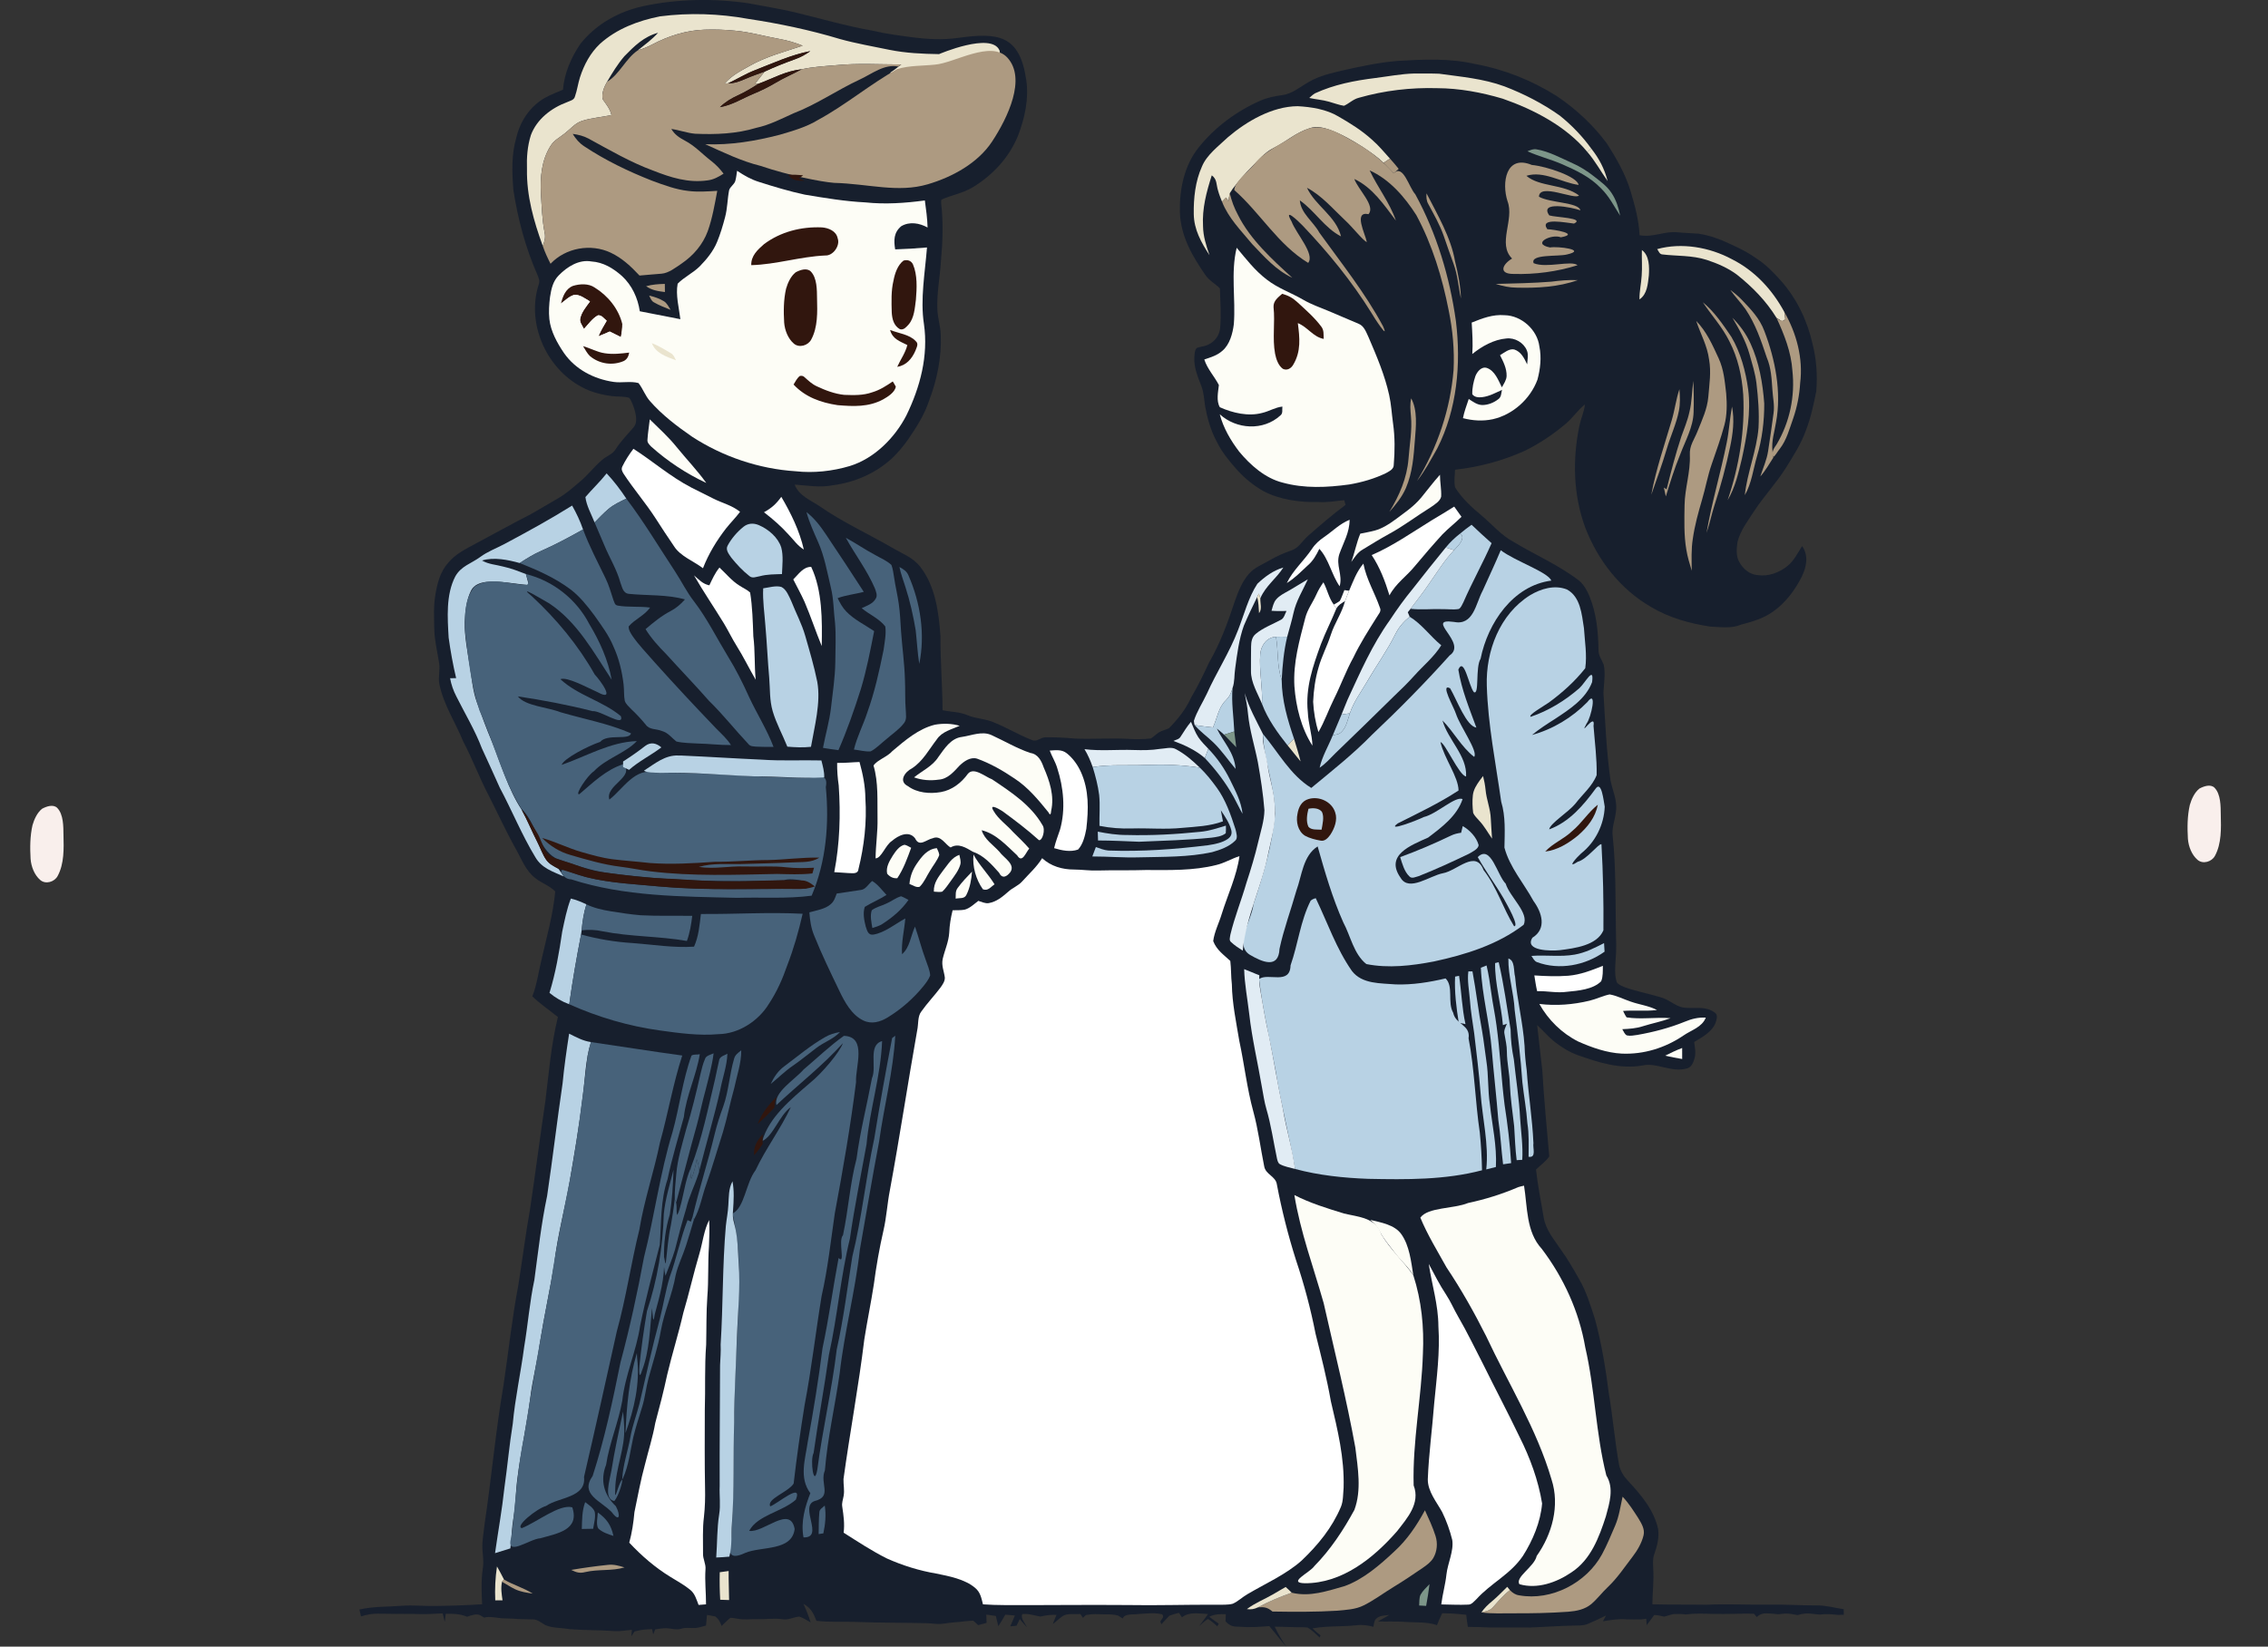<?xml version="1.0" encoding="UTF-8" standalone="no"?>
<svg
   version="1.1"
   viewBox="0 0 1315.507 955.381"
   width="1315.507pt"
   height="955.381pt"
   id="svg255"
   sodipodi:docname="elrespondo-affiliate-deal.svg"
   inkscape:version="1.3.2 (091e20e, 2023-11-25)"
   xmlns:inkscape="http://www.inkscape.org/namespaces/inkscape"
   xmlns:sodipodi="http://sodipodi.sourceforge.net/DTD/sodipodi-0.dtd"
   xmlns="http://www.w3.org/2000/svg"
   xmlns:svg="http://www.w3.org/2000/svg">
  <rect x="0" y="0" width="1315.507" height="955.381" fill="#333333" stroke="none"/>
  <defs
     id="defs255" />
  <sodipodi:namedview
     id="namedview255"
     pagecolor="#ffffff"
     bordercolor="#666666"
     borderopacity="1.0"
     inkscape:showpageshadow="2"
     inkscape:pageopacity="0.0"
     inkscape:pagecheckerboard="0"
     inkscape:deskcolor="#d1d1d1"
     inkscape:document-units="pt"
     inkscape:zoom="0.30274946"
     inkscape:cx="247.72959"
     inkscape:cy="739.88571"
     inkscape:window-width="1496"
     inkscape:window-height="825"
     inkscape:window-x="0"
     inkscape:window-y="34"
     inkscape:window-maximized="0"
     inkscape:current-layer="svg255" />
  <path
     d="m 434.586,1.991 c 8.74,1.68 17.51,3.05 26.17,5.08 15.06,3.64 30.05,8.07 45.32,10.72 7.67,1.85 15.45,2.82 23.26,3.85 8.87,1.14 17.549,1.572 26.2,0.37 23.213,-3.227 35.946,-2.004 39.74,24.52 1.545,10.805 -0.82,21.93 -4.87,32.38 -5.16,12.59 -14.65,22.77 -26.21,29.76 -5.78,3.47 -12.03,4.46 -18.08,7.1 -0.24,0.69 -0.31,1.43 -0.21,2.21 1.28,11 0.9,22.27 -0.12,33.28 -0.53,9.28 -2.46,18.64 -2.1,27.94 0.12,5 1.83,9.94 1.98,14.92 0.57,12.96 -2.13,26.19 -6.74,38.27 -2.78,8.36 -7.35,15.51 -12.3,22.72 -2.71,3.87 -5.83,7.5 -9.21,10.8 -9.49,8.68 -21.48,13.92 -34.2,15.61 -7.66,1.53 -14.65,0.15 -22.29,-0.35 2.58,6.65 9.41,9.04 14.92,12.83 12.98,8.99 27.66,15.71 41.37,23.62 6.11,3.68 12.1,5.54 16.66,11.35 8.73,11.34 10.62,26.3 11.62,40.15 -0.09,14.34 1.13,28.61 1.22,42.94 5.01,1.07 9.62,0.88 14.28,2.82 5.32,2.3 11.07,2.04 16.32,4.62 7.22,2.95 13.95,7.05 21.22,9.85 2.93,1.36 4.78,-1.58 8.08,-1.58 5.68,-0.07 11.4,0.26 17.06,0.76 10.32,0.38 20.58,-0.37 30.87,0.16 4.32,0.29 8.72,0.23 13.02,-0.23 1.68,-1.08 3.08,-2.57 4.76,-3.62 1.76,-0.97 3.88,-1.46 5.69,-2.33 5.31,-5.32 9.89,-11.19 13.02,-18.07 3.82,-6.46 6.98,-13.02 10.14,-19.81 6.59,-11.35 11.01,-23.46 15.08,-35.88 1.93,-5.45 4.29,-11.47 8.17,-15.83 3.28,-3.77 7.8,-5.35 12.13,-7.9 3.94,-2.34 8.04,-4.09 12.35,-5.61 4.55,-1.54 6.23,-5.32 9.65,-8.37 7.12,-6.27 14.28,-12.43 21.9,-18.1 -0.26,-0.92 -0.52,-1.83 -0.78,-2.75 -5.02,0.56 -9.91,1.41 -14.99,1.08 -10.62,0.27 -22.3,-1.3 -31.81,-6.3 -5.78,-3.27 -11.07,-7.56 -15.48,-12.53 -4.49,-5.05 -8.73,-10.18 -11.7,-16.3 -3.42,-6.36 -5.35,-13.24 -6.67,-20.3 -0.63,-4.09 -0.69,-7.93 -2.21,-11.86 -2.07,-5.4 -4.43,-10.91 -4.05,-16.83 0.14,-1.62 0.16,-4.21 1.52,-5.33 1.6,-0.53 3.31,-0.78 4.94,-1.22 4.71,-1.55 8.1,-5.41 8.51,-10.45 0.66,-7.52 0.09,-15.23 -0.15,-22.78 -2.62,-2.78 -6.13,-4.46 -8.38,-7.73 -7.71,-11.18 -14.3,-22.48 -14.84,-36.44 -0.34,-13.05 2.48,-27.11 10.82,-37.53 9.36,-11.81 22.01,-21.16 35.77,-27.22 4.08,-1.82 8.38,-2.64 12.77,-3.27 5.76,-0.67 10.4,-4.82 15.37,-7.59 6.41,-3.78 13.07,-5.09 20.19,-6.83 10.42,-2.33 20.81,-4.55 31.48,-5.42 15.22,-0.89 29.92,-1.62 44.93,1.82 16.92,3.11 32.8,9.48 47.34,18.63 10.94,7.37 20.91,16.61 28.8,27.19 5.59,8.66 11.05,18.12 13.97,28.04 2.47,8.2 4.83,16.88 5.18,25.46 7.9,1.48 14.58,-2.57 22.32,-1.68 4.01,0.4 8.03,0.49 12.05,0.8 4.75,0.69 9.42,2.23 13.87,4.02 6.83,3.03 13.49,5.99 19.59,10.38 5.5,3.48 9.83,8.08 14.17,12.86 9.2,10.44 15.29,23.1 18.34,36.65 2.3,8.99 2.92,18.3 2.16,27.53 -1.56,7.76 -3.16,15.45 -6.07,22.84 -2.82,7.85 -7.15,14.46 -11.5,21.51 -5.6,8.95 -12.85,16.54 -18.62,25.39 -3.73,5.87 -7.68,10.72 -9.5,17.6 -0.52,3.84 -0.97,8.07 0.99,11.61 2.07,3.97 6.09,7.38 10.7,7.7 6.17,0.93 12.63,-1.45 17.37,-5.34 3.86,-3.18 5.74,-7.39 8.43,-11.5 3.9,5.65 2.54,11.93 -0.19,17.72 -3.91,7.78 -9.49,15.3 -16.71,20.3 -5.63,4.03 -11.94,5.8 -18.52,7.55 -5.55,2.37 -11.86,1.41 -17.89,1.13 -11.83,-1.79 -24,-5.15 -34.31,-11.37 -17.76,-10.24 -30.75,-26.91 -38.11,-45.89 -7.05,-18.99 -7.57,-39.94 -3.37,-59.63 0.88,-4.1 2.72,-7.78 3.11,-12 -4.15,3.29 -6.98,7.7 -11.01,11.12 -7.37,6.24 -15.39,11.66 -24.09,15.89 -12.78,5.72 -26.31,9.33 -40.23,10.87 -0.08,3.31 -0.74,7.02 0.03,10.24 3.88,6.35 9.87,11.8 15.58,16.51 6.15,5.21 11.19,11.27 18.04,14.95 13.07,7.9 26.14,13.36 38.32,22.67 2.79,2.38 4.58,5.66 5.99,8.98 4.04,10.03 5.1,20.44 5.25,31.16 -0.09,3.44 1.88,5.61 3.03,8.62 1.11,5.1 0.09,11.06 -0.17,16.23 1.04,17.01 1.72,33.94 4.1,50.84 1.17,5.91 4.11,11.91 3.15,18.02 -0.41,4.83 -2.6,9.69 -1.87,14.37 1.86,18.05 1.55,35.93 1.85,54.03 0.13,6.02 0.4,11.99 -0.18,18 -0.23,4.1 -0.68,8.87 0.73,12.79 0.98,1.53 3.41,2.29 5.02,3.02 7.15,2.45 14.66,3.8 21.85,6.14 4.26,1.53 8.34,5.53 13,5.61 6,0.58 11.51,-1.12 16.74,2.68 2.29,1.16 1.25,4.21 0.62,6.1 -2.08,5.31 -7.77,8.27 -12.38,11.08 0.42,3.34 1.16,6.32 0.17,9.66 -0.68,2.33 -1.79,5.1 -4.44,5.69 -8.88,2.56 -17.53,-3.66 -25.72,-1.73 -12.94,2.24 -25.09,-1.62 -37.17,-5.87 -5.17,-1.77 -9.69,-4.69 -13.99,-8.01 -3.6,-2.88 -6.44,-6.36 -9.92,-9.55 1,8.81 2.05,17.64 3,26.46 0.94,16.65 2.61,33.15 4.02,49.74 -1.95,2.93 -5.21,5.13 -7.7,7.64 1.08,9.3 2.87,18.53 4.47,27.75 1.21,7.46 6.1,12.83 10.14,18.95 3.86,5.32 7.1,10.99 10.32,16.71 4.26,7.17 6.78,15.68 9.35,23.6 3.81,14.06 6.15,28.61 8,43.05 2.31,13.67 3.44,27.45 5.88,41.1 0.73,3.77 2.76,6.86 5.37,9.6 7.55,8.13 14.89,16.76 17.33,27.87 0.69,5.04 -0.67,9.98 -2.3,14.68 -1,2.75 -0.63,5.36 -0.56,8.22 0.44,7.03 -0.41,13.63 -0.51,20.67 10.41,0.3 20.85,0.09 31.27,0.27 12.34,-0.58 24.65,0.13 37,-0.07 9.02,-0.15 18.02,0.5 27.04,0.47 5.45,-0.08 10.35,1.43 15.69,2.18 0.02,1.08 0.04,2.15 0.06,3.23 -1.11,0.04 -2.22,0.07 -3.33,0.08 -3.55,-0.34 -6.95,-0.71 -10.51,-0.19 -1.62,-0.1 -3.23,-0.31 -4.84,-0.49 -2.95,-0.37 -5.26,-0.1 -8.08,0.8 -0.74,-0.12 -1.49,-0.25 -2.23,-0.38 -2.23,-0.46 -4.4,-0.71 -6.66,-0.36 -0.84,0.09 -1.67,0.18 -2.5,0.26 -0.87,-0.1 -1.75,-0.19 -2.62,-0.28 -3.69,-0.22 -6.81,-0.99 -9.71,1.89 -0.55,-0.65 -1.1,-1.3 -1.66,-1.94 -2.61,-0.06 -5.22,-0.05 -7.82,-0.02 -1.03,0.02 -2.06,0.05 -3.08,0.1 -4.55,0.04 -9.09,0.16 -13.63,0.03 -5,-0.18 -9.97,-0.35 -14.95,0.32 -1.04,-0.11 -2.09,-0.22 -3.14,-0.28 -1.39,-0.02 -2.78,0.01 -4.16,0.07 -1.78,0.44 -3.52,1.01 -5.29,1.49 -1.93,-0.53 -3.81,-0.86 -5.8,-0.97 -1.37,2.02 -2.86,3.95 -4.34,5.89 -0.08,-1.23 -0.16,-2.46 -0.25,-3.7 -0.98,0.13 -1.96,0.25 -2.94,0.38 -2.91,0.08 -5.83,0.02 -8.74,-0.05 -4.56,-0.37 -8.95,0.41 -13.44,1.12 0.59,-1.11 1.18,-2.21 1.78,-3.32 -3.52,1.7 -7.05,3.39 -10.66,4.9 -2.47,1.07 -5.56,0.85 -8.22,0.93 -8.39,0.19 -16.77,0.8 -25.15,1.12 -1.92,0.02 -3.83,-0.02 -5.75,-0.04 -0.93,0 -1.86,0 -2.79,0.02 -3.69,0 -7.39,0 -11.08,0.01 -1.29,-0.01 -2.58,-0.01 -3.87,-0.01 -4.2,-0.18 -8.4,-0.34 -12.61,-0.36 -0.43,-2.33 -0.69,-4.67 -0.94,-7.02 -3.44,-0.3 -6.85,-0.74 -10.31,-0.8 -1.2,-0.03 -2.41,-0.08 -3.61,-0.07 l -0.28,0.51 c -1.04,2.08 -1.91,4.22 -2.77,6.38 -6.24,-2.1 -12.37,-1.39 -18.8,-1.9 -5.15,-0.39 -10.29,-0.08 -15.44,-0.25 2.17,-1.29 4.4,-2.47 6.58,-3.74 -2.41,0.29 -5.45,0.24 -7.36,1.94 -1.43,1.16 -1.55,3.22 -1.84,4.91 -3.26,-0.84 -6.34,-1.33 -9.73,-0.9 -5.99,0.69 -11.99,0.48 -17.99,0.92 -2.56,0.16 -5.1,0.44 -7.63,0.89 1.48,1.43 2.99,2.81 4.64,4.04 -0.15,0.43 -0.29,0.87 -0.44,1.3 -2.21,-2.03 -4.44,-4.27 -7.02,-5.81 -1.47,-0.14 -2.95,-0.21 -4.44,-0.2 -0.73,-0.01 -1.47,0 -2.2,0.01 -4.15,-0.07 -8.3,-0.33 -12.45,-0.33 1.91,4.11 4.15,7.87 6.71,11.59 -3.41,-3.86 -6.5,-8.01 -9.86,-11.91 -5.73,0.43 -11.22,0.87 -17.01,0.38 -3.83,-0.02 -5.69,-0.28 -8.37,-3.13 0.06,-1.39 0.11,-2.78 0.16,-4.17 -3.42,-0.09 -6.46,-0.08 -9.59,1.5 1.06,0.84 2.15,1.66 3.26,2.44 0.74,0.53 1.49,1.05 2.24,1.56 -0.28,0.51 -0.56,1.01 -0.83,1.51 -1.71,-1.48 -3.47,-3.1 -5.42,-4.24 -1.94,1.18 -3.54,2.66 -5.19,4.21 1.83,-2.29 3.55,-4.67 5.23,-7.07 -4.87,-0.21 -11.13,-1.49 -15.11,1.94 -0.59,-0.87 -1.18,-1.75 -1.77,-2.63 -1.9,0.49 -3.79,0.97 -5.61,1.69 -1.3,1.34 -2.53,2.75 -3.8,4.11 l -0.77,0.8 c -0.22,-0.52 -0.43,-1.03 -0.63,-1.55 0.74,-1.57 2.46,-2.42 1.15,-4.18 -1.45,-0.34 -2.93,-0.54 -4.42,-0.61 -3.09,-0.05 -6.15,0.19 -9.23,0.4 -2.66,0.51 -8.24,-0.47 -9.29,2.65 -0.87,-0.51 -1.7,-1.1 -2.55,-1.64 -2.93,-0.95 -5.7,-0.76 -8.72,-0.8 -3.15,-0.1 -6.22,-0.31 -9.34,0.28 l -0.76,0.13 c -0.58,0.54 -1.15,1.09 -1.73,1.64 -0.49,-0.75 -0.97,-1.5 -1.46,-2.25 -3.28,0.33 -7.54,-0.59 -10.35,1.24 -1.27,0.88 -2.42,1.94 -3.6,2.93 -0.66,0.54 -1.31,1.09 -1.95,1.64 l 0.18,-0.76 c 0.58,-1.52 1.25,-3.02 1.86,-4.53 -3.24,-0.15 -6.22,0.24 -9.38,0.98 -0.96,-0.19 -1.92,-0.41 -2.88,-0.62 -2.52,-0.55 -4.94,-1.09 -7.54,-0.85 -1.32,2.32 1.69,5.47 2.59,7.62 -0.89,-0.97 -1.77,-1.95 -2.63,-2.95 l -1.46,-1.71 c -0.64,1.26 -1.29,2.52 -1.86,3.82 -1.23,0.12 -2.46,0.25 -3.69,0.38 0.44,-1 0.88,-1.99 1.31,-2.99 0.48,-1.1 0.95,-2.2 1.42,-3.31 -1.86,-0.19 -3.72,-0.35 -5.58,-0.48 -1.31,2.26 -2.59,4.53 -4.06,6.7 -0.5,-1.99 -0.96,-3.98 -1.42,-5.97 -1.86,-0.27 -3.72,-0.52 -5.59,-0.76 l 0.09,0.85 c 0.05,1.31 0.08,2.62 0.13,3.92 -1.65,0.42 -3.28,0.87 -4.91,1.33 -0.91,-0.89 -1.84,-1.84 -2.87,-2.59 -3.59,0.06 -7.17,0.75 -10.77,0.94 -3.57,0.16 -7.23,1.29 -10.78,0.91 -1.55,-0.16 -3.11,-0.28 -4.67,-0.37 -13.92,-0.4 -27.85,-0.18 -41.78,-0.75 l -0.9,-0.05 c -7.36,-0.14 -14.66,0.22 -22,-0.59 -1.64,-4.23 -3.28,-7.66 -7.52,-9.8 1.63,3.52 2.97,7.03 4.16,10.73 -2.12,-1.19 -4.29,-2.72 -6.63,-3.39 -3.43,0.32 -6.27,2.07 -9.49,1.56 -4.89,-0.76 -9.64,0.08 -14.53,-0.07 -4.23,-0.13 -7.98,0.54 -12.14,-0.32 -1.2,-0.23 -2.41,-0.39 -3.63,-0.5 -1.12,0.68 -2.08,1.71 -3.02,2.63 -0.74,0.71 -1.5,1.4 -2.24,2.11 -0.78,-2.26 -1.7,-4.04 -3.65,-5.49 -1.6,-0.37 -3.19,-0.61 -4.83,-0.87 -0.16,2.04 -0.32,4.09 -0.52,6.14 -1.96,0.5 -3.94,1.15 -5.95,1.42 -2.86,0.17 -5.44,-0.46 -8.28,0.37 -3.36,1.18 -6.86,-0.62 -10.49,-0.19 -1.6,0.14 -3.2,0.35 -4.79,0.64 -0.38,0.96 -0.76,1.93 -1.12,2.9 -0.23,-1.03 -0.47,-2.05 -0.7,-3.08 -2.34,0.1 -4.66,0.23 -6.97,0.67 -0.59,0.11 -1.17,0.23 -1.75,0.36 l -1.4,0.33 c -0.66,0.91 -1.28,1.84 -1.89,2.79 l 0.12,-1.23 c 0.07,-0.84 0.13,-1.67 0.2,-2.5 -3.25,0.23 -6.58,0.97 -9.83,0.75 -8.76,-0.67 -17.6,-0.43 -26.36,-1.14 -5.07,-0.92 -9.63,-0.46 -14.1,-2.39 -2.17,-1.25 -4.48,-3.3 -7.08,-3.28 -3.82,-0.12 -7.62,-0.02 -11.43,-0.41 l -0.72,-0.03 c -1.98,-0.1 -3.95,-0.09 -5.93,-0.19 -2.55,-0.31 -5.07,-0.71 -7.64,-0.77 -0.89,0.01 -1.75,0.16 -2.6,0.38 -0.7,-0.43 -1.41,-0.85 -2.11,-1.26 -2.18,-1.36 -5.6,0 -7.79,0.76 -4.17,-1.74 -7.94,-1.82 -12.4,-1.7 -0.19,1.56 -0.37,3.13 -0.53,4.7 -0.4,-1.65 -0.8,-3.3 -1.22,-4.95 -4.15,0.12 -8.3,0.51 -12.43,0.42 -2.77,-0.14 -5.55,-0.09 -8.33,-0.12 -1.46,-0.02 -2.92,-0.03 -4.39,-0.03 l -1.58,0.03 c -3.62,-0.06 -7.24,-0.15 -10.87,-0.16 -3.35,-0.05 -6.58,0.64 -9.77,1.58 -0.33,-1.32 -0.64,-2.65 -0.93,-3.99 8.36,-1.89 16.73,-1.51 25.21,-2.19 5.99,-0.41 11.98,0.24 18,0.15 9.31,-0.08 18.68,-0.4 27.98,-1 -0.35,-6.87 -0.62,-13.63 0.35,-20.47 0.93,-5.13 -0.54,-9.99 -0.17,-15.13 0.25,-3.62 0.83,-7.22 1.23,-10.83 4.02,-26.83 6.4,-53.94 10.99,-80.69 2.89,-19.2 4.89,-38.61 8.54,-57.68 2.34,-14.67 4.19,-29.4 6.78,-44.04 3.16,-21.03 5.84,-42.15 8.97,-63.19 2.04,-16.37 3.28,-32.6 7.26,-48.66 -4.94,-4.06 -10.22,-7.54 -14.83,-12.01 2.72,-7.02 3.56,-14.17 5.36,-21.45 2.93,-12.96 6.73,-26.18 7.91,-39.42 -3.18,-3.31 -8.07,-4.87 -11.63,-7.8 -5.58,-4.29 -7.82,-10.87 -11.2,-16.8 -5.7,-10.2 -10.51,-20.77 -15.82,-31.18 -5.35,-10.23 -9.35,-21.05 -14.73,-31.27 -4.75,-11.57 -11.18,-20.85 -13.81,-33.15 -0.81,-4.07 0.47,-8 -0.11,-12.02 -1.02,-6.8 -2.73,-13.27 -2.85,-20.04 -0.12,-6.75 -0.49,-13.25 0.63,-19.82 1.13,-6.78 2.8,-13.37 7.48,-18.64 4.32,-5.2 10.12,-7.91 15.93,-11.1 10.66,-5.66 21.19,-11.57 31.95,-17.05 5.31,-2.98 10.5,-6.17 15.78,-9.19 4.63,-2.61 8.48,-6.09 12.5,-9.51 4.83,-3.84 8.37,-8.93 13.16,-12.85 2.69,-2.43 5.82,-2.97 7.79,-6.18 2.97,-4.64 6.82,-8.45 10.35,-12.64 2.06,-2.26 1.66,-5.92 1.03,-8.67 -0.81,-2.86 -1.71,-6.05 -3.51,-8.47 -3.16,-0.98 -6.8,-0.58 -10.09,-1.01 -6.01,-0.79 -12.24,-2.36 -17.57,-5.31 -20.65,-10.98 -32.14,-37.18 -24.79,-59.64 0.71,-2.1 -0.16,-3.75 -0.92,-5.67 -6.85,-15.6 -11.28,-32.3 -13.85,-49.11 -0.79,-10.27 -1.17,-20.16 1.69,-30.17 1.79,-7.54 5.59,-14.42 11.5,-19.51 4.66,-4.14 9.96,-5.96 15.58,-8.35 0.79,-9.63 4.82,-18.91 10.26,-26.8 9.15,-11.39 22.13,-18.58 36.3,-21.69 20.09,-4.27 41.2,-4.62 61.49,-1.59 z"
     fill="#31160e"
     id="path4"
     sodipodi:nodetypes="ccccsscccccccccccccccccccccccccccccccccccccccccccccccccccccccccccccccccccccccccccccccccccccccccccccccccccccccccccccccccccccccccccccccccccccccccccccccccccccccccccccccccccccccccccccccccccccccccccccccccccccccccccccccccccccccccccccccccccccccccccccccccccccccccccccccccccccccccccccccccccccccccccccccccccccccccccccccccccccccccccccccccccccc"
     style="fill:#171f2d;fill-opacity:1" />
  <path
     d="m 433.906,10.941 c 18.02,2.71 35.83,6.44 53.28,11.7 9.38,2.62 19.12,4.27 28.72,6.27 9.5,1.91 19.11,2.35 28.77,2.49 0,0 30.123,-12.915 35.01,-2.29 1.375,2.99 -3.73,5.25 -6.9,7.06 -1.04,0.61 -2.06,1.22 -3.09,1.85 -8.52,2.57 -17.47,4.37 -26.02,6.32 0.41,-1.25 0.81,-2.49 1.21,-3.73 -1.01,0.14 -2.01,0.28 -3.02,0.41 -5.37,0.47 -10.75,0.73 -16.11,1.35 -3.28,0.39 -6.35,0.38 -9.63,-0.04 1.75,-1.15 3.42,-2.41 5.07,-3.7 0.53,-0.41 1.05,-0.82 1.57,-1.23 -12.65,0 -25.56,-0.82 -38.09,0.45 -6.51,0.53 -13.34,0.92 -19.69,2.35 -9.21,0.96 -16.49,5.22 -25.01,8.38 l -1.94,-0.13 c 1.79,-2.31 3.61,-4.62 5.44,-6.9 5.72,-2.67 11.58,-5 17.52,-7.13 3.28,-1.15 6.2,-2.72 9,-4.76 -10.98,2.08 -21.65,6.99 -32.03,11.04 -5.46,2.1 -10.38,5.17 -15.65,7.65 l -1.96,0.07 c 4.04,-4.62 9.14,-7.25 14.41,-10.16 9.41,-5.43 20.53,-8.3 30.82,-11.75 -4.36,-1.75 -8.74,-3.07 -13.38,-3.89 -8.88,-1.58 -17.49,-4.15 -26.34,-4.86 -5.74,-0.57 -11.52,-0.74 -17.28,-0.54 -10.52,0.35 -21.06,3.69 -30.3,8.61 -2.66,1.44 -5.39,2.49 -8.29,3.35 4.15,-3.34 8.18,-6.25 11.71,-10.17 -8.27,2.24 -13.76,7.68 -19.56,13.62 -3.86,4.51 -7.03,9.69 -10.02,14.81 -1.61,2.78 -3.53,7.21 -2.43,10.33 2.07,2.91 4.11,5.38 4.97,8.97 -5.63,1.28 -11.58,1.6 -17.07,3.39 -4.13,1.38 -6.48,4.5 -9.8,7.1 -3.1,2.56 -6.37,3.97 -8.53,7.52 -5.18,8.37 -5.96,17.84 -5.53,27.46 0.49,7.6 0.68,15.14 2.14,22.64 0.64,2.86 0.01,5.2 -1.05,7.85 -5.24,-14.33 -9.45,-29.15 -9.17,-44.54 -0.23,-6.77 0.23,-13.28 2.27,-19.78 3.44,-9.24 11.87,-15.73 20.9,-19.07 1.71,-0.83 4.16,-1.16 4.66,-3.33 1.29,-3.6 1.75,-7.47 2.92,-11.13 2.32,-7.24 6,-14.12 11.56,-19.39 9.71,-8.77 22.18,-13.46 34.85,-15.97 16.93,-2.17 34.31,-1.6 51.09,1.45 z"
     fill="#eae4ce"
     id="path5"
     sodipodi:nodetypes="ccccaccccccccccccccccccccccccccccccccccccccccccccc" />
  <path
     d="m 408.586,17.221 c 5.76,-0.2 11.54,-0.03 17.28,0.54 8.85,0.71 17.46,3.28 26.34,4.86 4.64,0.82 9.02,2.14 13.38,3.89 -10.29,3.45 -21.41,6.32 -30.82,11.75 -5.27,2.91 -10.37,5.54 -14.41,10.16 l 1.96,-0.07 c 3.67,0.05 6.92,-1.21 10.22,-2.65 3.58,-1.58 7.27,-2.82 10.94,-4.15 -1.83,2.28 -3.65,4.59 -5.44,6.9 l 1.94,0.13 c -3.94,2.5 -7.9,4.9 -12.16,6.83 -3.78,1.72 -7.24,3.83 -10.22,6.76 7.26,-1.26 12.84,-5 19.52,-7.77 4.35,-1.82 8.55,-3.84 12.59,-6.27 4.93,-2.98 10.23,-5.17 15.28,-7.93 6.35,-1.43 13.18,-1.82 19.69,-2.35 12.53,-1.27 25.44,-0.45 38.09,-0.45 -0.52,0.41 -1.04,0.82 -1.57,1.23 -8.33,-1.69 -15.39,4.24 -22.53,7.52 -13.09,6.07 -24.97,14.45 -38.42,19.59 -7.1,3.23 -13.86,6.75 -21.55,8.42 -11.59,3.5 -23.48,3.95 -35.49,3.43 -4.68,-0.41 -9.15,-2.14 -13.82,-2.77 1.93,3.26 4.62,5.05 7.89,6.77 5.93,3.13 9.96,7.71 15.21,11.76 2.8,2.16 5.1,4.59 7.21,7.41 -2.95,1.87 -5.87,3.52 -9.42,3.91 -11.15,1.55 -21.21,-1.68 -31.43,-5.69 -13.03,-4.77 -25.3,-11.94 -37.46,-18.57 -2.88,-1.55 -5.98,-2.29 -9.2,-2.73 1.78,2.91 3.85,5.37 6.74,7.24 12.16,8.08 25.57,14.53 39.14,19.87 6.72,2.5 13.95,5.19 21.1,5.98 5.59,0.72 11.26,0.28 16.87,-0.05 -1.46,7.74 -2.84,15.89 -5.49,23.32 -2.85,7.81 -8.32,14.18 -15.15,18.84 -3.42,2.29 -7.51,5.6 -11.73,5.91 -4.24,0.42 -8.49,0.62 -12.73,1.08 -4.99,-5.32 -10.06,-10.13 -16.74,-13.28 -11.53,-5.42 -26.1,-2.85 -34.87,6.45 -1.7,-3.37 -3.31,-6.76 -4.5,-10.34 1.06,-2.65 1.69,-4.99 1.05,-7.85 -1.46,-7.5 -1.65,-15.04 -2.14,-22.64 -0.43,-9.62 0.35,-19.09 5.53,-27.46 2.16,-3.55 5.43,-4.96 8.53,-7.52 3.32,-2.6 5.67,-5.72 9.8,-7.1 5.49,-1.79 11.44,-2.11 17.07,-3.39 -0.86,-3.59 -2.9,-6.06 -4.97,-8.97 -1.1,-3.12 0.82,-7.55 2.43,-10.33 7.29,-4.32 10.7,-13.43 17.87,-18.26 2.9,-0.86 5.63,-1.91 8.29,-3.35 9.24,-4.92 19.78,-8.26 30.3,-8.61 z"
     fill="#ad9a81"
     id="path7" />
  <path
     d="m 469.996,29.661 c -2.8,2.04 -5.72,3.61 -9,4.76 -5.94,2.13 -11.8,4.46 -17.52,7.13 -3.67,1.33 -7.36,2.57 -10.94,4.15 -3.3,1.44 -6.55,2.7 -10.22,2.65 5.27,-2.48 10.19,-5.55 15.65,-7.65 10.38,-4.05 21.05,-8.96 32.03,-11.04 z"
     fill="#31160e"
     id="path10" />
  <path
     d="m 584.3,33.434 c 11.17,12.146 0.206,34.922 -8.871,48.703 -8.218,12.477 -23.004,20.586 -37.34,24.792 -17.365,5.095 -34.2,-0.288 -54.285,-0.834 -7.802,-0.606 -26.3,-4.316 -42.644,-9.842 -11.186,-2.752 -21.625,-7.85 -32.077,-12.579 14.569,0.606 29.174,-1.84 43.242,-5.5 7.631,-2.264 15.374,-4.42 22.239,-8.635 16,-8.677 29.982,-20.566 45.838,-29.453 7.057,-2.18 14.706,-1.806 22.032,-2.598 11.197,-0.956 32.374,-14.373 41.864,-4.054 z"
     fill="#ad9a81"
     id="path12"
     sodipodi:nodetypes="aaaccccccca" />
  <path
     d="m 464.986,40.201 c -5.05,2.76 -10.35,4.95 -15.28,7.93 -4.04,2.43 -8.24,4.45 -12.59,6.27 -6.68,2.77 -12.26,6.51 -19.52,7.77 2.98,-2.93 6.44,-5.04 10.22,-6.76 4.26,-1.93 8.22,-4.33 12.16,-6.83 8.52,-3.16 15.8,-7.42 25.01,-8.38 z"
     fill="#31160e"
     id="path14" />
  <path
     d="m 820.246,42.651 c 4.83,0.07 9.66,-0.08 14.48,0.12 12.94,1.81 25.56,2.82 37.96,7.37 11.35,4.37 22.13,9.89 32.06,16.95 6.86,5.52 13.04,11.9 18.2,19.06 -0.75,0.67 -1.49,1.34 -2.23,2.02 -12.21,-14.89 -31.22,-24.7 -49.12,-30.92 -12.25,-3.64 -25.12,-6.04 -37.93,-6.09 -15.28,-0.46 -30.76,1.35 -45.47,5.56 -3.36,0.84 -5.61,3.29 -8.63,4.66 -2.94,-0.43 -5.84,-1.61 -8.72,-2.38 -3.74,-1.07 -7.61,-1.33 -11.43,-2.17 1.03,-0.91 2.08,-1.94 3.25,-2.65 11.25,-5.17 22.93,-7.4 35.13,-8.93 7.44,-0.94 14.95,-2.4 22.45,-2.6 z"
     fill="#eae4ce"
     id="path16" />
  <path
     d="m 752.676,61.611 c 7.94,0.43 16.68,1.81 23.61,5.94 6.92,4 13.55,8.08 19.49,13.49 3.86,3.32 7.04,7.21 10.44,10.98 -1.25,0.79 -2.47,1.62 -3.71,2.45 -3.59,-3.48 -7.83,-6.37 -11.99,-9.14 -6,-3.84 -12.36,-7.53 -19.07,-9.99 -3.61,-1.26 -7.71,-2.31 -11.47,-1.06 -8.35,2.56 -13.72,7.79 -21.48,11.69 -5.12,2.59 -8.27,6.73 -12.32,10.69 -4.07,4.02 -7.75,8.38 -11.21,12.93 -0.57,0.81 -1.11,1.64 -1.64,2.49 -0.33,1.54 -0.57,3.09 -0.81,4.64 -0.45,-0.71 -0.9,-1.43 -1.34,-2.14 -0.79,0.82 -1.57,1.64 -2.36,2.45 -0.87,-2.18 -1.73,-4.3 -2.34,-6.58 -1.08,-3.38 -0.43,-6.4 -3.61,-8.72 -3.09,9.72 -5.64,19.14 -5.07,29.46 0.07,5.93 1.85,11.34 3.76,16.88 -4.78,-7.28 -9.03,-14.9 -9.13,-23.87 -0.16,-9.2 0.9,-19.09 4.73,-27.55 2.8,-6.87 9.72,-11.92 15.02,-16.98 10.94,-9.34 25.76,-17.95 40.5,-18.06 z"
     fill="#eae4ce"
     id="path18" />
  <path
     d="m 759.976,74.281 c 9.845,-2.051 18.875,4.442 27.127,8.913 7.966,4.639 15.17,10.458 21.303,17.337 5.533,-5.539 8.838,8.289 12.501,12.182 12.42,22.747 19.986,48.005 23.57,73.613 3.045,24.918 0.661,51.185 -10.803,73.811 -3.672,6.458 -7.148,13.082 -11.768,18.934 11.871,-19.432 19.371,-41.739 21.215,-64.446 0.56,-11.573 -0.5,-23.093 -2.819,-34.431 -3.745,-19.154 -9.54,-38.183 -18.813,-55.412 -6.738,-10.536 -15.473,-20.689 -27.053,-25.921 4.661,9.933 11.625,18.661 15.23,29.12 -6.82,-9.033 -13.574,-19.209 -24.12,-24.14 2.206,6.169 12.499,15.697 8.22,20.412 -8.949,-1.888 -1.828,11.593 -0.96,16.179 -2.041,-0.633 -8.59,-8.964 -12.482,-12.491 -7.102,-6.634 -13.559,-14.409 -22.238,-18.99 4.894,10.49 16.914,16.466 19.74,28.2 -9.58,-4.917 -15.161,-14.785 -23.88,-20.89 0.509,7.465 7.856,12.348 11.315,18.708 12.769,17.747 26.528,34.904 36.887,54.227 4.014,8.983 -5.104,-4.803 -6.721,-7.735 -11.364,-18.268 -25.062,-35.061 -39.89,-50.612 -2.755,-2.862 -11.34,-10.935 -6.384,-2.328 2.71,7.166 13.659,18.937 9.634,24.005 -17.501,-10.564 -27.799,-29.026 -42.882,-42.265 0.288,-4.875 7.934,-10.518 11.754,-15.09 5.883,-7.572 14.92,-11.071 22.62,-16.332 3.049,-1.872 6.264,-3.517 9.698,-4.558 z"
     fill="#7d9689"
     id="path20"
     style="fill:#ad9a81;fill-opacity:1" />
  <path
     d="m 891.316,86.671 c 7.12,1.17 14.29,5.12 20.86,8.05 4.46,1.98 8.54,4.58 12.37,7.6 3.74,2.98 7.6,5.63 10.23,9.7 2.67,3.99 4.03,8.46 4.97,13.13 -3.61,-5.54 -6.34,-11.22 -11.16,-15.92 -6.53,-6.76 -14.44,-10.43 -22.92,-14.12 -6.48,-2.78 -13.3,-4.43 -19.71,-7.35 1.82,-0.67 3.36,-1.51 5.36,-1.09 z"
     fill="#7d9689"
     id="path21" />
  <path
     d="m 922.946,86.151 c 4.69,5.97 7.6,11.58 9.56,18.94 -3.99,-5.58 -7.31,-11.77 -11.79,-16.92 0.74,-0.68 1.48,-1.35 2.23,-2.02 z"
     fill="#eae4ce"
     id="path22" />
  <path
     d="m 806.216,92.021 c 1.79,1.92 3.42,3.93 5.07,5.97 -0.96,0.84 -1.92,1.69 -2.88,2.54 -1.98,-2.01 -3.91,-4.06 -5.9,-6.06 1.24,-0.83 2.46,-1.66 3.71,-2.45 z"
     fill="#ad9a81"
     id="path23" />
  <path
     d="m 888.516,95.711 c 8.576,0.783 26.435,6.795 27.111,11.58 -10.013,-1.39 -20.282,-8.437 -30.274,-5.286 7.57,6.546 21.728,4.707 30.498,11.394 -2.121,2.83 -23.078,-7.516 -23.198,0.742 6.391,3.653 23.016,3.189 24.021,7.884 -4.978,-1.772 -24.103,-5.588 -18.039,2.944 3.497,1.17 20.999,1.436 14.359,4.74 -4.165,-0.35 -20.47,-3.865 -15.512,3.275 3.96,0.159 19.087,2.663 7.851,4.692 -5.36,-2.165 -17.357,3.713 -6.276,5.905 4.251,-0.824 22.033,1.33 9.699,4.092 -5.086,1.282 -21.381,-0.368 -19.198,5.032 7.507,3.109 21.886,-1.846 25.459,1.183 -11.929,3.74 -24.678,5.409 -37.165,5.05 -8.835,0.008 -6.448,-5.595 -0.799,-8.927 -8.696,-8.627 1.468,-22.481 -2.633,-33.239 -3.501,-10.622 -1.014,-27.333 14.096,-21.063 z"
     fill="#7d9689"
     id="path24"
     style="fill:#ad9a81;fill-opacity:1" />
  <path
     d="m 427.536,99.081 c 4.01,2.72 8.09,5.04 12.75,6.48 8.74,2.79 17.57,5.46 26.55,7.38 11.63,1.95 23.38,3.9 35.18,4.49 11.41,1.22 23.09,0.4 34.43,-1.13 0.7,5.23 1.44,10.41 1.58,15.7 -4.7,-2.59 -10.44,-3.6 -15.26,-0.77 -4.41,3.66 -4.41,8.21 -3.54,13.46 6.17,-0.18 12.32,-0.58 18.46,-1.11 -1.14,14.51 -3.99,30.12 -1.78,44.38 2.67,18.42 -2.18,36.71 -10.24,53.19 -6.74,12.98 -18.55,24.88 -32.76,29.24 -10.1,3.02 -20.97,4.19 -31.45,3.03 -21.19,-1.35 -42.22,-8.46 -60.01,-20.03 -8.67,-5.99 -17.46,-12.65 -24.4,-20.62 -2.83,-3.15 -4.11,-7.25 -6.69,-10.51 -4.52,-1.27 -9.7,0.02 -14.4,-0.66 -11.44,-1.68 -22.18,-7.19 -28.88,-16.84 -3.93,-5.8 -7.67,-12.56 -8.43,-19.62 -0.45,-4.25 -0.14,-8.6 0.39,-12.83 0.74,-4.72 1.64,-9.13 5.15,-12.64 4.85,-4.93 11.64,-9.25 18.86,-7.97 6.89,0.44 12.64,3.95 17.68,8.42 5.82,5.34 9.23,12.74 10.38,20.48 l 23.54,4.6 c -0.81,-6.51 -2.83,-14.12 -1.58,-20.59 3.8,-3.9 9.02,-6.25 12.89,-10.16 3.97,-4.04 7.81,-8.77 9.97,-14.05 1.92,-4.64 3.36,-9.5 4.64,-14.36 1.4,-5.23 1.33,-10.38 2.34,-15.64 0.53,-2.05 3.04,-3.37 3.61,-5.44 0.51,-1.9 0.74,-3.93 1.02,-5.88 z"
     fill="#eae4ce"
     id="path25"
     sodipodi:nodetypes="cccccccccccccccccccccccccccccccc"
     style="fill:#fdfdf6;fill-opacity:1" />
  <path
     d="m 457.106,101.361 c 2.93,-0.06 5.84,0.03 8.75,0.32 -0.82,0.63 -1.64,1.27 -2.47,1.9 1.13,0.47 2.26,0.94 3.41,1.36 -4.06,-0.15 -7.14,0.11 -9.69,-3.58 z"
     fill="#31160e"
     id="path26" />
  <path
     d="m 713.326,112.081 c 1.03,4.54 2.55,8.56 4.75,12.65 7.01,14.14 19.98,25.95 31.51,36.45 -9.55,-4.49 -16.07,-12.03 -23.3,-19.58 -6.49,-7.87 -13.76,-15.05 -17.47,-24.57 0.79,-0.81 1.57,-1.63 2.36,-2.45 0.44,0.71 0.89,1.43 1.34,2.14 0.24,-1.55 0.48,-3.1 0.81,-4.64 z"
     fill="#ad9a81"
     id="path28" />
  <path
     d="m 827.436,112.191 c 6.32,12.31 14.19,25.71 16.54,39.45 1.73,7.1 3.23,14.18 3.41,21.52 -1.51,-6.8 -1.86,-13.54 -4.3,-20.17 -2.02,-5.39 -3.84,-10.84 -5.73,-16.27 -2.28,-6.45 -5.64,-12.25 -8.85,-18.25 -1.18,-2.02 -1.25,-4.02 -1.07,-6.28 z"
     fill="#ad9a81"
     id="path29" />
  <path
     d="m 476.726,131.931 c 3.82,0.27 8.34,2.12 9.14,6.31 1.61,4.22 -2.64,10.25 -7.19,9.99 -14.4,0.62 -28.55,5.25 -42.93,5.61 -0.14,-5.43 3.64,-8.89 7.41,-12.19 9.66,-7.22 21.61,-10.22 33.57,-9.72 z"
     fill="#31160e"
     id="path30" />
  <path
     d="m 1004.476,150.351 c 13.31,6.66 23.46,17.68 30.49,30.67 0.21,1.39 0.39,2.78 0.56,4.17 -0.62,0.42 -1.24,0.83 -1.86,1.24 -1.09,-0.67 -2.18,-1.33 -3.25,-2.04 -6.02,-9.81 -13.97,-17.89 -22.93,-25.03 -5.18,-3.87 -11.34,-6.53 -17.46,-8.54 -8.55,-2.78 -17.53,-2.18 -25.88,-3.21 -1.65,-0.16 -2.06,-1.92 -2.93,-3.08 14.19,-3.95 30.41,-1.08 43.26,5.82 z"
     fill="#eae4ce"
     id="path31" />
  <path
     d="m 717.316,143.741 c 5.52,6.61 10.46,13.1 17.38,18.42 6.63,5.16 13.98,7.56 21.23,11.76 4.65,2.72 9.65,4.42 14.59,6.48 5.82,2.54 11.71,4.92 17.52,7.45 3.28,1.28 4.5,5.17 5.9,8.1 4.61,10.74 9.3,21.78 11.82,33.22 1.24,5.54 1.47,10.86 2.27,16.6 1.12,7.87 1.05,15.92 0.4,23.83 0.05,2.66 -2.46,3.7 -4.42,4.86 -6.71,3.27 -14.03,5.38 -21.38,6.63 -13.04,1.77 -25.94,2.42 -38.77,-1.11 -10.01,-2.53 -18.61,-10.13 -25.07,-17.92 -4.99,-6.57 -9.17,-13.68 -11.29,-21.72 9.68,8.84 25.25,9.75 35.12,0.74 1.68,-1.23 0.96,-3.36 1.21,-5.18 -4.22,0.45 -7.63,2.74 -11.7,3.67 -8.04,2.18 -17.15,0.04 -24.57,-3.29 -2.19,-3.73 -0.99,-8.87 -0.57,-12.88 -2.64,-5.12 -6.62,-9.19 -8.46,-14.83 3.83,-1.3 7.4,-2.3 10.5,-5.05 4.27,-3.62 5.97,-10.07 6.63,-15.41 1.17,-14.67 -1.9,-29.8 1.66,-44.37 z"
     fill="#eae4ce"
     id="path32"
     style="fill:#fdfdf6;fill-opacity:1" />
  <path
     d="m 952.336,145.071 c 4.4,3.13 4.35,9.89 4.05,14.73 -0.61,4.97 -0.89,10.83 -5.44,13.93 -0.09,-4.66 1.01,-9.09 1.27,-13.73 0.41,-4.99 -0.02,-9.94 0.12,-14.93 z"
     fill="#eae4ce"
     id="path33" />
  <path
     d="m 524.026,151.221 c 2.19,-0.74 4.47,-0.04 5.5,2.12 2.67,6.12 2.27,13.98 1.73,20.5 -0.64,4.78 -0.95,10.78 -4.33,14.54 -1.33,1.41 -2.75,3.24 -4.94,2.62 -3.6,-2.05 -4.53,-5.92 -4.75,-9.78 -0.16,-6.04 -0.41,-12.5 1.01,-18.38 0.78,-4.12 2.33,-8.94 5.78,-11.62 z"
     fill="#31160e"
     id="path34" />
  <path
     d="m 470.286,157.511 c 3.65,3.75 3.56,10.76 3.62,15.64 0.21,7.84 0.48,16.76 -3.38,23.86 -1.82,3.45 -6.92,5.01 -10.05,2.37 -3.43,-2.91 -5.3,-7.84 -5.64,-12.24 -0.38,-6.47 -0.35,-13.29 1.11,-19.63 0.98,-3.41 2.73,-7.28 5.57,-9.52 2.46,-1.32 6.43,-2.79 8.77,-0.48 z"
     fill="#31160e"
     id="path35" />
  <path
     d="m 33.197,468.747 c 3.65,3.75 3.56,10.76 3.62,15.64 0.21,7.84 0.48,16.76 -3.38,23.86 -1.82,3.45 -6.92,5.01 -10.05,2.37 -3.43,-2.91 -5.3,-7.84 -5.64,-12.24 -0.38,-6.47 -0.35,-13.29 1.11,-19.63 0.98,-3.41 2.73,-7.28 5.57,-9.52 2.46,-1.32 6.43,-2.79 8.77,-0.48 z"
     fill="#31160e"
     id="path35-9"
     style="fill:#f9efec;fill-opacity:1" />
  <path
     d="m 1284.496,457.048 c 3.65,3.75 3.56,10.76 3.62,15.64 0.21,7.84 0.48,16.76 -3.38,23.86 -1.82,3.45 -6.92,5.01 -10.05,2.37 -3.43,-2.91 -5.3,-7.84 -5.64,-12.24 -0.38,-6.47 -0.35,-13.29 1.11,-19.63 0.98,-3.41 2.73,-7.28 5.57,-9.52 2.46,-1.32 6.43,-2.79 8.77,-0.48 z"
     fill="#31160e"
     id="path35-3"
     style="fill:#f9efec;fill-opacity:1" />
  <path
     d="m 915.116,162.541 c -11.11,4.01 -23.76,4.67 -35.48,4.35 -4.15,-0.02 -8.14,-0.93 -12.08,-2.15 10.76,-0.28 21.49,-0.47 32.22,-1.31 5.1,-0.66 10.19,-1.15 15.34,-0.89 z"
     fill="#7d9689"
     id="path36"
     style="fill:#ad9a81;fill-opacity:1" />
  <path
     d="m 344.976,166.861 c 7.6,4.67 13.91,12.41 15.98,21.18 0.06,2.55 -0.34,5.04 -0.79,7.55 -2.17,-1.07 -4.33,-2.16 -6.5,-3.23 -2.18,0.95 -4.36,1.9 -6.58,2.76 1.36,-3.14 3.03,-6.1 4.81,-9.02 -1.52,-1.2 -2.96,-3.46 -5.08,-3.13 -3.22,1.73 -5.63,5.28 -8.11,7.91 -0.97,-2.09 -2.91,-4.16 -2.06,-6.59 0.82,-3.41 3.53,-6.59 5.55,-9.39 -2.71,-1.56 -6.05,-4.32 -9.34,-3.73 -2.77,0.79 -5.16,3.27 -7.49,4.93 1.06,-4.14 2.68,-8.55 6.98,-10.23 4,-1.21 9.04,-1.51 12.63,0.99 z"
     fill="#31160e"
     id="path37" />
  <path
     d="m 385.626,164.721 c 0.02,1.57 0.03,3.15 0.05,4.72 -3.94,-0.47 -7.6,-1.03 -10.92,-3.38 3.56,-1 7.19,-1.26 10.87,-1.34 z"
     fill="#ad9a81"
     id="path38" />
  <path
     d="m 1003.646,168.251 c 2.29,1.66 4.47,3.46 6.45,5.49 5.4,5.68 10.55,10.89 13.32,18.41 6.28,16.4 10,35.36 6.74,52.81 -0.91,5.75 -2.68,10.71 -2.09,16.64 0.13,1.31 0.31,2.62 0.49,3.93 -2.43,3.71 -4.52,7.56 -7.51,10.89 1.59,-4.97 3.74,-9.53 4.52,-14.75 1.17,-7.27 2.12,-14.57 3.14,-21.86 0.69,-4.74 -0.39,-8.93 -0.66,-13.64 -0.46,-6.5 -0.71,-12.79 -3.32,-18.89 -3.26,-9.79 -6.45,-19.19 -12.24,-27.85 -2.76,-3.88 -6.09,-7.29 -8.84,-11.18 z"
     fill="#ad9a81"
     id="path39" />
  <path
     d="m 332.856,171.171 c 3.29,-0.59 6.63,2.17 9.34,3.73 -2.02,2.8 -4.73,5.98 -5.55,9.39 -0.85,2.43 1.09,4.5 2.06,6.59 2.48,-2.63 4.89,-6.18 8.11,-7.91 2.12,-0.33 3.56,1.93 5.08,3.13 -1.78,2.92 -3.45,5.88 -4.81,9.02 2.22,-0.86 4.4,-1.81 6.58,-2.76 2.17,1.07 4.33,2.16 6.5,3.23 0.45,-2.51 0.85,-5 0.79,-7.55 1.15,5.58 2.34,11.07 3.99,16.53 -4.74,0.58 -9.42,1.13 -14.18,0.38 -4.38,-0.62 -8.23,-2.86 -12.58,-4.13 -3.3,-2.02 -6.28,-4.38 -8.6,-7.51 -2.05,-2.8 -4.62,-5.92 -5.47,-9.32 -0.11,-2.63 0.64,-5.35 1.25,-7.89 2.33,-1.66 4.72,-4.14 7.49,-4.93 z"
     fill="#ad9a81"
     id="path40"
     style="fill:#fdfdf6;fill-opacity:1" />
  <path
     d="m 376.536,171.501 c 2.95,0.7 5.99,1.68 8.58,3.29 1.75,1.08 2.79,3.29 3.86,4.99 -3.25,-1.35 -6.64,-2.59 -9.68,-4.37 -1.52,-0.81 -2.03,-2.46 -2.76,-3.91 z"
     fill="#ad9a81"
     id="path41" />
  <path
     d="m 743.676,170.471 c 3.53,0.95 6.15,2.36 8.81,4.84 4.82,4.44 9.96,8.9 13.88,14.16 1.71,2.23 1.23,4.52 1.43,7.16 -6.15,-1.12 -9.12,-6.75 -15.02,-9.17 1.1,8.54 1.95,16.37 -2.65,24.12 -1.25,2.19 -3.58,3.6 -6.04,2.41 -2.67,-1.93 -3.89,-5.68 -4.51,-8.78 -1.64,-9.08 0.08,-17.81 -0.89,-27.06 -0.15,-3.64 2.57,-5.51 4.99,-7.68 z"
     fill="#31160e"
     id="path42" />
  <path
     d="m 987.666,175.351 c 6.71,5.5 11.65,12.86 16.57,20.08 5.39,9.14 8.33,20 9.74,30.46 1.77,13.09 -0.82,27.32 -3.61,40.14 -2.03,8.44 -3.83,16.58 -8.28,24.16 6.66,-19.73 10.11,-40.36 9.04,-61.21 -0.77,-10.81 -3.05,-21.35 -8.07,-31.02 -4.08,-8.25 -10.12,-14.75 -15.39,-22.61 z"
     fill="#ad9a81"
     id="path43" />
  <path
     d="m 1034.966,181.021 c 7.089,12.372 10.973,26.899 9.186,41.179 -0.416,6.959 -1.739,13.841 -4.013,20.433 -2.176,6.088 -3.784,12.556 -7.804,17.766 -1.181,1.3 -3.021,4.831 -3.846,4.64 -1.136,-2.822 0.465,-4.986 2,-7.224 7.602,-12.761 10.8,-28.016 9.154,-42.764 -0.697,-10.778 -4.745,-20.957 -9.227,-30.661 1.491,1.548 5.151,2.99 4.98,-0.242 -0.132,-1.044 -0.273,-2.087 -0.43,-3.127 z"
     fill="#ad9a81"
     id="path45" />
  <path
     d="m 872.716,182.881 c 9.79,0.16 19,8.47 20.18,18.18 1.3,6.32 0.54,13.08 -1.14,19.26 -4.14,11.18 -14.23,20.27 -25.91,22.91 -5.78,1.24 -11.59,0.85 -17.29,-0.61 0.74,-3.85 2.14,-7.45 3.36,-11.15 2.36,1.57 4.87,3.46 7.82,3.53 3.33,0.01 6.75,-1.36 9.34,-3.41 1.77,-1.22 1.64,-3.46 2.12,-5.36 -3.86,1.72 -7.24,3.69 -11.54,4.21 -2.01,0.21 -4.4,0.11 -5.68,-1.71 -0.13,-3.54 0.68,-7.23 1.82,-10.57 1.05,-2.54 3.44,-5.62 6.57,-4.7 4.72,1.61 6.73,7.2 8.76,11.26 1.1,-1.96 2.71,-4.29 2.75,-6.58 0.11,-4.34 -1.9,-8.29 -3.82,-12.05 2.29,-1.37 5.47,-4.04 8.28,-3.31 3.97,1.28 5.8,5.13 7.45,8.61 0.17,-2.61 0.9,-5.64 -0.17,-8.1 -1.87,-4.53 -6.98,-7.46 -11.84,-6.91 -7.18,0.57 -14.3,4.53 -19.8,9.03 0.42,-6.11 0.01,-12.16 -0.35,-18.25 6.28,-2.5 12.16,-4.83 19.09,-4.28 z"
     fill="#eae4ce"
     id="path46"
     style="fill:#fdfdf6;fill-opacity:1" />
  <path
     d="m 1004.826,184.341 c 4.38,4.41 7.91,9.26 10.51,14.92 4.96,10.72 7.13,23.15 7.98,34.87 0.04,10.29 -1.23,20.71 -4.2,30.59 -2.19,7.39 -3.16,15.95 -7.07,22.54 1.33,-12.85 6.92,-25.96 7.95,-39.07 0.48,-8.73 -0.19,-17.25 -1.21,-25.91 -0.74,-5.88 -2.46,-11.19 -4.05,-16.91 -2.2,-7.63 -5.88,-14.25 -9.91,-21.03 z"
     fill="#ad9a81"
     id="path47" />
  <path
     d="m 983.856,186.201 c 6.04,6.21 9.43,13.92 13.02,21.72 3.03,6.6 3.53,13.33 4.37,20.43 0.5,6.01 0.53,12.49 -1.06,18.35 -2.06,7.74 -4.79,15.16 -7.38,22.71 -2.33,6.7 -3.52,13.63 -5.54,20.41 -2.18,7.5 -4.27,14.94 -5.37,22.69 -0.99,6.27 -0.7,12.29 -0.63,18.63 -1.22,-4.05 -2.45,-7.98 -3.13,-12.17 -1.46,-8.41 -1.17,-17.3 -1.04,-25.82 0.15,-9.96 3.48,-19.19 3.07,-29.16 -0.34,-5.5 2.61,-9 4.5,-13.89 2.66,-6.69 5.57,-12.69 6.22,-19.95 0.58,-7.36 1.72,-14.12 0.44,-21.49 -1.08,-8.25 -4.9,-14.68 -7.47,-22.46 z"
     fill="#7d9689"
     id="path48"
     style="fill:#ad9a81;fill-opacity:1" />
  <path
     d="m 516.266,191.441 c 4.72,1.92 11.36,2.59 14.84,6.44 1.94,1.63 0.52,3.63 -0.12,5.55 -2,4.68 -5.3,8.55 -10.57,9.42 1.94,-4.32 4.69,-7.99 5.87,-12.65 -4.44,-2.25 -8.54,-3.41 -10.02,-8.76 z"
     fill="#31160e"
     id="path50" />
  <path
     d="m 378.106,199.111 c 3.85,1.46 7.44,3.68 10.97,5.79 1.69,0.95 2.17,2.5 3,4.13 -5.33,-1.96 -11.81,-4.08 -13.97,-9.92 z"
     fill="#eae4ce"
     id="path51" />
  <path
     d="m 350.766,204.951 c 4.76,0.75 9.44,0.2 14.18,-0.38 -0.4,2.11 -1.09,3.78 -3.06,4.85 -6.56,2.88 -14.18,1.77 -19.68,-2.8 -1.66,-1.57 -2.79,-3.88 -4.02,-5.8 4.35,1.27 8.2,3.51 12.58,4.13 z"
     fill="#31160e"
     id="path52" />
  <path
     d="m 463.906,218.141 c 1.18,-0.27 2.13,0.01 2.88,0.82 2.18,1.95 4.23,3.9 6.93,5.14 4.99,2.36 10.45,4.44 15.98,5 5.65,0.19 10.93,0.39 16.33,-1.53 4.38,-1.31 8.07,-3.73 11.81,-6.26 0.64,0.99 1.24,2.01 1.78,3.05 -0.63,3.32 -4.63,5.82 -7.37,7.36 -8.41,4.53 -17.18,4.11 -26.42,3.34 -9.64,-1.46 -18.75,-4.65 -25.53,-11.96 1.03,-1.7 2.03,-3.72 3.61,-4.96 z"
     fill="#31160e"
     id="path55" />
  <path
     d="m 982.186,221.011 c 0.28,6.02 0.33,12.14 0.15,18.17 -0.24,8.72 -4.9,16.75 -7.89,24.8 -3.22,7.85 -5.73,15.93 -8.22,24.04 -0.36,-1.72 -0.74,-3.43 -1.13,-5.13 0.53,0.34 1.05,0.68 1.58,1.02 2.55,-10.24 5.2,-20.42 8.49,-30.45 1.69,-4.79 3.66,-9.4 4.74,-14.39 1.52,-6 1.38,-11.97 2.28,-18.06 z"
     fill="#ad9a81"
     id="path56" />
  <path
     d="m 974.116,225.821 c 0.33,4.24 0.53,8.37 -0.31,12.56 -1.43,7.41 -4.85,14.62 -7,21.94 -2.67,9.04 -5.89,17.87 -9.02,26.75 2.75,-14.84 7.59,-28.65 11.82,-43.07 1.81,-6.02 2.51,-12.21 4.51,-18.18 z"
     fill="#ad9a81"
     id="path57" />
  <path
     d="m 818.516,231.111 c 3.8,6.87 2.79,16.44 2.18,24.02 -0.75,9.72 -1.35,18.89 -5.22,28.01 -2.34,5.33 -5.83,9.57 -9.63,13.89 5.81,-9.53 10.21,-19.58 11.13,-30.84 0.61,-8.33 2.23,-16.7 1.41,-24.81 -0.32,-3.46 -0.62,-6.84 0.13,-10.27 z"
     fill="#ad9a81"
     id="path58" />
  <path
     d="m 1004.616,235.891 c 1.53,7.91 0.53,15.58 -1.09,23.37 -2.43,11.41 -5.43,22.75 -9.07,33.83 -1.71,5.33 -2.81,10.82 -4.62,16.11 3.03,-17.75 8.22,-34.8 11.72,-52.41 1.41,-6.92 1.75,-13.96 3.06,-20.9 z"
     fill="#ad9a81"
     id="path59" />
  <path
     d="m 376.886,243.301 c 5.4,5.33 10.88,10.21 15.57,16.07 5.67,6.98 11.98,13.54 17.21,20.84 -11.67,-5.47 -22.33,-12.5 -31.94,-21.08 -1.04,-1.1 -2.4,-2.32 -2.18,-3.99 0.21,-3.96 0.93,-7.9 1.34,-11.84 z"
     fill="#eae4ce"
     id="path60"
     style="fill:#fdfdf6;fill-opacity:1" />
  <path
     d="m 367.406,260.381 c 11.14,7.13 21.43,16.18 33.56,22.48 4.24,2.09 8.43,4.26 12.66,6.35 5.36,2.73 10.86,3.89 15.63,7.75 -2.54,3.37 -5.52,6.35 -8.14,9.64 -5.47,7.07 -10.14,14.73 -13.37,23.08 -5.51,-4.2 -13.15,-6.95 -16.81,-12.78 -3.68,-5.35 -7.23,-10.8 -10.74,-16.27 -5.74,-8.88 -12.55,-16.72 -18.4,-25.62 -0.91,-1.43 -1.6,-2.72 -0.8,-4.4 1.76,-3.61 3.98,-7.03 6.41,-10.23 z"
     fill="#eae4ce"
     id="path61"
     style="fill:#ffffff;fill-opacity:1" />
  <path
     d="m 351.866,274.661 c 4.26,4.53 7.99,9.44 11.41,14.62 -3.55,1.74 -7.38,3.5 -10.39,6.07 -2.83,2.39 -5.41,5.13 -8.01,7.77 -1.84,-4.69 -4.73,-9.74 -5.32,-14.73 4,-4.67 8.48,-8.88 12.31,-13.73 z"
     fill="#eae4ce"
     id="path62"
     style="fill:#b8d2e4;fill-opacity:1" />
  <path
     d="m 835.226,275.441 c -0.02,4.24 0.91,8.47 0.69,12.69 -0.56,2.7 -3.96,4.69 -6.07,6.19 -8.27,5.13 -15.85,10.99 -24.4,15.61 -5.13,2.82 -10.09,5.9 -15.09,8.93 -2.98,1.69 -4.61,4.52 -6.59,7.21 2.02,-5.41 3.02,-11.13 5.24,-16.44 2.79,-0.59 5.61,-1.05 8.36,-1.79 4.25,-1.15 8.23,-3.64 11.74,-6.24 5.42,-4.07 10.8,-7.56 15.19,-12.84 3.67,-4.43 7.05,-9.06 10.93,-13.32 z"
     fill="#eae4ce"
     id="path63"
     style="fill:#fdfdf6;fill-opacity:1" />
  <path
     d="m 453.176,288.251 c 5.57,9.46 10.63,19.83 13.06,30.58 -3.7,-2.25 -5.76,-5.46 -8.71,-8.53 -4.34,-4.87 -9.25,-9.12 -14.4,-13.09 4.48,-2.48 7.06,-4.82 10.05,-8.96 z"
     fill="#eae4ce"
     id="path64"
     style="fill:#ffffff;fill-opacity:1" />
  <path
     d="m 363.276,289.281 c 10.2,13.43 18.89,28.05 28.17,42.11 3.89,5.88 6.86,12.19 11.26,17.74 7.39,9.67 13.04,21.08 19.43,31.58 4.7,7.58 8.69,15.53 12.34,23.66 4.56,9.81 10.33,18.77 14.2,28.97 -3.36,0 -6.73,0.06 -10.07,-0.14 -1.72,-0.22 -3.3,-0.04 -4.5,-1.5 -7.77,-8.25 -14.74,-17.17 -22.87,-25.09 -8.1,-9.23 -16.63,-18.04 -24.86,-27.14 -4.44,-4.48 -8.6,-9.06 -11.94,-14.45 4.62,-3.9 9.19,-7.72 14.59,-10.51 3.24,-1.68 5.84,-4 8.25,-6.71 -10.29,-2.97 -22.02,-2.17 -32.55,-3.26 -3.41,-0.38 -3.85,-3.91 -4.88,-6.55 -2.15,-7.76 -6.28,-14.29 -9.33,-21.66 -1.87,-4.41 -3.73,-8.82 -5.64,-13.21 2.6,-2.64 5.18,-5.38 8.01,-7.77 3.01,-2.57 6.84,-4.33 10.39,-6.07 z"
     fill="#ad9a81"
     id="path65"
     style="fill:#47627a;fill-opacity:1" />
  <path
     d="m 331.846,293.331 c 2.51,4.44 4.69,9.03 6.34,13.86 -7.9,4.4 -15.82,8.73 -24.13,12.35 -4.45,1.95 -8.56,4.46 -12.6,7.14 -6.76,-1.87 -15.02,-3.59 -21.87,-1.47 3.99,2.29 7.99,2.34 12.47,3.56 4.5,0.97 8.71,2.67 13,4.29 0.54,2.14 1.13,4.26 1.67,6.4 -8.11,-0.66 -16.81,-2.61 -24.82,-1.81 -3.52,0.46 -6.99,1.65 -8.69,5.03 -2.74,5.42 -3.37,12.21 -3.66,18.2 -0.16,8.66 1.73,17.85 3.08,26.38 1.11,6.88 1.56,13.47 3.93,20.09 2.8,7.76 5.6,15.5 8.82,23.09 5.13,12.72 9.5,27.71 17.12,39.26 3.46,6.25 6.09,12.88 9.36,19.23 1.69,3.27 2.89,7.03 5.03,10.01 1.8,2.46 4.36,3.67 6.96,5.07 1.1,1.46 2.11,2.98 3.1,4.51 -6.4,-2.89 -12.69,-4.73 -16.44,-11.18 -7.82,-12.89 -13.55,-27.06 -20.65,-40.37 -3.38,-7.59 -6.83,-15.13 -10.31,-22.67 -4.02,-10.58 -9.8,-20.12 -14.84,-30.2 -1.78,-3.44 -2.93,-6.79 -3.66,-10.6 1.17,-0.02 2.34,-0.04 3.52,-0.05 -1.81,-7.58 -3.27,-15.73 -4.34,-23.46 -0.66,-11.59 -1.66,-24.83 3.81,-35.48 3.38,-6.15 9.29,-7.5 14.57,-11.41 4.33,-3.16 9,-4.85 13.7,-7.32 13.36,-7.13 26.69,-14.41 39.53,-22.45 z"
     fill="#eae4ce"
     id="path66"
     style="fill:#b8d2e4;fill-opacity:1" />
  <path
     d="m 843.486,293.921 c 1.42,1.97 2.81,3.96 4.22,5.93 -3.56,3.56 -7.59,6.62 -11.1,10.24 -5.42,5.93 -10.64,12.02 -15.79,18.18 -4.89,6.09 -11.16,10.11 -14.88,17.17 -2.55,-8.27 -5.5,-16.14 -10.31,-23.39 12.09,-5.21 23.56,-13.23 34.78,-20.16 4.37,-2.65 8.79,-5.21 13.08,-7.97 z"
     fill="#eae4ce"
     id="path67"
     style="fill:#ffffff;fill-opacity:1" />
  <path
     d="m 467.776,297.101 c 4.55,3.57 8,8.02 11.18,12.8 7.45,11.1 14.83,22.26 22.06,33.5 -5.08,1.33 -10.21,1.82 -15.17,3.64 1.41,2.84 2.85,5.56 5.1,7.84 4.39,4.58 10.82,7.72 16.09,11.28 -2.23,11.26 -4.39,22.63 -7.72,33.63 -3.79,11.97 -7.97,23.94 -13,35.45 -3,-0.36 -5.98,-0.85 -8.96,-1.33 1.47,-7.82 3.73,-15.41 4.66,-23.34 0.98,-8.75 2.37,-17.59 2.49,-26.39 0.03,-7.58 0.49,-15.25 -0.16,-22.8 -0.86,-6.91 -0.74,-13.69 -2.42,-20.5 -2.08,-8.77 -3.76,-18.32 -7.45,-26.51 -2.51,-5.71 -5.05,-11.23 -6.7,-17.27 z"
     fill="#ad9a81"
     id="path68"
     style="fill:#47627a;fill-opacity:1" />
  <path
     d="m 782.816,301.581 c -0.05,7.48 -3.53,13.08 -5.94,19.83 -2.21,6.54 2.06,11.99 0.16,18.75 -4.71,-6.74 -6.25,-15.74 -11.77,-21.74 -1.78,3.62 -3.58,6.95 -6.7,9.61 -4.04,3.7 -7.47,7.41 -12.18,10.25 3.68,-7.59 9.67,-12.56 14.59,-19.81 1.87,-2.89 4.29,-4.98 7.1,-6.91 5.12,-3.52 8.92,-7.61 14.74,-9.98 z"
     fill="#eae4ce"
     id="path69"
     style="fill:#ffffff;fill-opacity:1" />
  <path
     d="m 440.156,304.671 c 5.56,2.42 11.12,7.06 13,13 1.31,4.85 0.6,10.42 0.41,15.4 -4.35,0.18 -8.57,0.08 -12.82,1.24 -1.98,0.3 -4.36,1.48 -6.07,-0.09 -3.88,-3.01 -7.36,-6.79 -10.45,-10.6 -1.33,-1.97 -3.55,-4.51 -2.21,-6.99 2.13,-4.08 5.58,-8.05 9.15,-10.94 2.68,-2.17 5.87,-2.33 8.99,-1.02 z"
     fill="#ad9a81"
     id="path70"
     style="fill:#b8d2e4;fill-opacity:1" />
  <path
     d="m 853.546,304.461 c 3.84,3.61 7.66,7.22 11.63,10.69 -5.09,11.55 -11.28,22.62 -16.33,34.2 -0.7,1.24 -1.39,3.35 -2.73,3.98 -3.06,0.52 -6.33,0.05 -9.43,0.09 -6.27,-0.23 -12.29,0.52 -18.52,-0.21 3.66,-4.88 7.47,-9.63 10.87,-14.7 4.73,-6.75 8.7,-13.36 14.38,-19.32 1.71,-1.89 4.14,-4.13 4.71,-6.68 0.31,-1.39 -0.21,-2.05 -1.17,-2.97 2.15,-1.73 4.32,-3.52 6.59,-5.08 z"
     fill="#7d9689"
     id="path71"
     style="fill:#b8d2e4;fill-opacity:1" />
  <path
     d="m 338.186,307.191 c 3.62,9.72 8.55,19.06 13.07,28.39 1.97,4.02 3.13,8.28 4.53,12.51 0.68,1.47 0.7,3.01 2.61,3.29 6.12,1.05 12.5,0.29 18.69,1.13 -3.4,4.71 -8.72,6.64 -12.44,10.92 -0.1,2.08 1.14,3.87 2.21,5.55 3.7,5.39 8.52,10.23 12.78,15.21 11.64,13 23.58,25.77 35.66,38.37 3.07,3.14 6.31,5.96 8.69,9.72 -6.47,0.06 -12.87,-0.79 -19.34,-0.9 -4.05,-0.24 -8.38,-0.23 -12.34,-1.17 -2.92,-2.29 -4.71,-5.07 -8.51,-6.14 -3.34,-1.34 -7.17,-0.57 -9.28,-3.67 -2.6,-3.13 -5.28,-6.05 -8.25,-8.83 -1.37,-1.44 -3.25,-3.02 -3.88,-4.94 -0.6,-3.08 -0.31,-6.33 -0.68,-9.45 -0.91,-7.64 -2.68,-15.13 -5.91,-22.13 -2.76,-6.68 -6.92,-12.12 -11.03,-17.98 -4,-5.42 -8.49,-11.02 -13.87,-15.13 -9.08,-6.75 -19,-11.11 -29.44,-15.26 4.04,-2.68 8.15,-5.19 12.6,-7.14 8.31,-3.62 16.23,-7.95 24.13,-12.35 z"
     fill="#ad9a81"
     id="path72"
     style="fill:#47627a;fill-opacity:1" />
  <path
     d="m 846.956,309.541 c 0.96,0.92 1.48,1.58 1.17,2.97 -0.57,2.55 -3,4.79 -4.71,6.68 -1.6,-0.53 -3.21,-1.06 -4.84,-1.52 2.45,-3.06 5.3,-5.72 8.38,-8.13 z"
     fill="#ad9a81"
     id="path73"
     style="fill:#b8d2e4;fill-opacity:1" />
  <path
     d="m 490.616,312.031 c 5.82,3.15 11.27,6.95 17.14,10.04 3.07,1.79 6.71,3.26 9.3,5.72 0.89,2.34 1.15,4.97 1.58,7.43 0.73,5.1 1.99,10.09 2.69,15.2 0.73,5.26 0.97,10.44 1.3,15.72 0.66,9.45 1.99,18.6 2.26,28.02 0.28,5.91 -0.02,11.79 0.47,17.69 0.06,2.81 0.81,5.52 -1.13,7.87 -2.86,3.66 -7.05,6.4 -10.52,9.47 -2.82,2.23 -5.49,5.09 -8.68,6.75 -3.17,0.28 -6.57,-0.72 -9.72,-1.06 1.79,-7.46 5.31,-14.03 7.71,-21.38 4.29,-11.91 6.99,-24.12 9.5,-36.5 0.58,-4.38 1.6,-9.12 0.98,-13.52 -3.39,-4.5 -9.38,-6.99 -13.69,-10.63 2.91,-1.38 6.46,-2.5 8.12,-5.49 1.22,-1.85 0.17,-4.1 -0.46,-5.97 -4.4,-10.35 -11.56,-19.7 -16.85,-29.36 z"
     fill="#ad9a81"
     id="path74"
     style="fill:#47627a;fill-opacity:1" />
  <path
     d="m 838.576,317.671 c 1.63,0.46 3.24,0.99 4.84,1.52 -5.68,5.96 -9.65,12.57 -14.38,19.32 -3.4,5.07 -7.21,9.82 -10.87,14.7 -0.53,0.68 -1.07,1.35 -1.6,2.03 0.36,0.86 0.72,1.72 1.08,2.58 -3.45,2.81 -6.3,6.04 -8.27,10.05 -4.78,9.65 -11.02,18.28 -16.41,27.58 -3.44,5.94 -7.89,11.87 -10.01,18.41 -1.62,0.25 -3.22,0.52 -4.84,0.73 1.19,-2.84 2.25,-5.72 3.46,-8.54 7.49,-16.15 14.2,-31.75 24.64,-46.35 4.09,-6.2 8.37,-12.18 13.1,-17.91 6.34,-8.11 12.74,-16.16 19.26,-24.12 z"
     fill="#eae4ce"
     id="path75"
     style="fill:#e1ecf4;fill-opacity:1" />
  <path
     d="m 870.486,319.251 c 8.206,6.257 27.359,12.654 29.334,17.617 -22.279,2.874 -36.883,24.678 -41.019,45.29 -3.17,5.05 -0.583,21.296 -3.918,19.42 -2.971,-3.638 -5.6,-20.728 -9.003,-13.095 1.863,11.719 6.423,22.624 10.463,33.665 -5.842,-0.888 -11.123,-15.687 -15.222,-22.794 -6.082,-3.237 2.229,11.032 3.378,14.781 2.417,7.417 12.981,21.798 10.561,24.996 -7.477,-5.786 -11.783,-14.486 -18.373,-21.119 3.156,11.286 14.381,20.484 13.688,32.486 -4.047,-0.512 -12.289,-19.792 -14.859,-19.894 2.227,9.537 10.4,20.097 10.491,28.029 -11.213,7.367 -23.335,13.086 -35.267,19.102 -7.131,5.239 11.478,-1.846 15.086,-3.695 7.583,-1.749 18.144,-12.221 22.531,-10.432 -3.184,9.755 -12.123,16.384 -20.007,22.358 -10.186,4.544 -25.246,10.263 -15.913,23.378 4.854,8.257 16.95,-1.309 24.539,-2.706 8.195,-1.453 18.948,-13.949 23.526,-1.865 7.718,9.864 11.259,22.21 17.722,32.621 3.121,0.146 -3.782,-12.023 -6.085,-16.146 -4.766,-8.135 -10.416,-15.722 -15.002,-23.966 7.673,-7.595 11.267,10.521 16.207,15.403 2.477,7.898 13.791,16.976 10.391,23.908 -15.057,11.529 -33.773,17.336 -52.121,21.271 -12.815,2.431 -26.222,4.06 -39.111,1.474 -7.333,-5.9 -9.049,-16.146 -13.356,-24.188 -6.326,-14.191 -10.65,-29.139 -14.87,-44.057 -8.547,5.44 -9.095,16.875 -12.336,25.668 -3.187,11.272 -7.326,22.255 -9.779,33.742 -0.511,11.863 -10.123,7.612 -17.136,3.494 -9.374,-5.639 1.098,-20.332 2.015,-29.301 5.74,-17.072 10.973,-34.576 12.57,-52.569 -0.1,-15.738 -6.48,-30.698 -7.115,-46.354 9.028,10.698 15.868,23.871 28.09,31.38 12.031,-9.959 24.302,-19.63 35.222,-30.852 15.6,-14.734 30.702,-30.031 45.018,-46.008 10.702,-7.281 -14.87,-21.827 2.311,-19.479 11.612,2.421 12.799,-10.585 16.844,-18.068 3.52,-7.823 7.182,-15.583 10.504,-23.494 z"
     fill="#7d9689"
     id="path76"
     style="fill:#b8d2e4;fill-opacity:1" />
  <path
     d="m 790.806,327.011 c 1.77,9.22 6.56,16.82 9.57,25.55 1.06,2.18 -0.81,3.7 -1.8,5.51 -4.82,7.66 -9.67,15.23 -13.58,23.42 -4.28,7.7 -7.21,15.96 -11.15,23.82 -3.22,6.45 -5.48,13.2 -9.12,19.44 -1.71,-5.53 -2.77,-11.81 -3.06,-17.58 0.29,-6.64 1.22,-13.47 3.12,-19.86 1.79,-6.53 5.04,-12.45 7.1,-18.92 2.17,-6.85 6.43,-12.61 8.27,-19.61 0.74,-2.03 1.56,-4.03 2.37,-6.03 2.39,-5.57 4.31,-11.03 8.28,-15.74 z"
     fill="#eae4ce"
     id="path77"
     style="fill:#ffffff;fill-opacity:1" />
  <path
     d="m 417.306,329.291 c 3.88,3.58 7.19,7.77 11.68,10.52 1.99,1.34 4.38,2.32 6.11,3.96 1.35,8.24 1.55,17.09 1.86,25.43 1.07,8.37 0.55,16.76 1.36,25.15 -3.82,-6.51 -7.09,-13.34 -11.11,-19.71 -2.6,-4.17 -4.71,-8.58 -7.22,-12.79 -5.72,-9.38 -11.97,-18.5 -17.44,-28.02 2.87,2.43 5,4.98 8.9,5.77 1.72,-3.61 3.29,-7.2 5.86,-10.31 z"
     fill="#eae4ce"
     id="path78"
     style="fill:#ffffff;fill-opacity:1" />
  <path
     d="m 470.516,328.891 c 6.52,13.76 6.39,31.05 6.11,45.95 -3.51,-8.47 -6.35,-17.23 -9.97,-25.66 -1.99,-4.41 -4.36,-8.68 -6.54,-13 3.08,-2.98 5.64,-7.3 10.4,-7.29 z"
     fill="#eae4ce"
     id="path79"
     style="fill:#ffffff;fill-opacity:1" />
  <path
     d="m 521.696,328.971 c 2.23,1.22 4.25,2.42 5.25,4.9 6.97,15.82 9.77,34.3 6.25,51.32 -1.03,-6.47 -1.34,-13.01 -2.07,-19.51 -1.43,-8.46 -3.29,-16.89 -5.94,-25.05 -1.22,-3.86 -2.68,-7.73 -3.49,-11.66 z"
     fill="#ad9a81"
     id="path80"
     style="fill:#47627a;fill-opacity:1" />
  <path
     d="m 744.376,329.281 c -4.21,6.54 -10.18,10.54 -13.34,17.8 -0.27,-0.9 -0.56,-1.79 -0.86,-2.67 -0.35,0.68 -0.69,1.37 -1.02,2.06 -2.68,5.43 -5.29,10.92 -7.66,16.49 -2.84,7.82 -3.96,16.72 -5.06,24.94 -0.59,3.82 -0.2,7.56 -1.51,11.25 -0.8,3.08 -1.83,5.08 -4.07,7.35 -4.07,3.88 -4.92,10.39 -7.3,15.57 -3.57,-0.38 -7.11,-0.85 -10.66,-1.39 -0.19,-0.81 -0.32,-1.63 -0.41,-2.46 1.71,-5.44 5.1,-10.55 7.52,-15.72 5.51,-12.29 13.21,-24.1 18.09,-36.92 3.46,-8.78 6,-18.96 11.21,-26.87 4.22,-4.04 9.37,-7.82 15.07,-9.43 z"
     fill="#eae4ce"
     id="path81"
     style="fill:#e1ecf4;fill-opacity:1" />
  <path
     d="m 305.056,333.061 c 15.761,3.89 29.345,14.665 36.795,29.081 5.999,9.953 10.865,20.758 12.945,32.249 -10.443,-15.932 -19.903,-33.427 -36.157,-44.261 -3.651,-1.985 -19.349,-11.701 -10.069,-4.125 14.273,13.265 26.858,28.41 36.427,45.399 3.122,3.208 12.574,16.219 1.645,10.204 -6.29,-2.769 -17.649,-9.104 -21.59,-7.546 10.191,9.494 24.558,12.618 35.085,21.466 2.193,6.703 -11.888,-3.448 -16.382,-2.914 -14.27,-3.648 -28.849,-6.39 -43.373,-8.565 4.379,5.625 17.091,6.19 24.789,9.2 13.603,3.976 27.849,6.554 40.815,12.223 -0.849,4.276 -13.694,-1.6e-4 -17.844,4.955 -7.391,2.482 -21.254,9.787 -22.369,13.359 14.343,-5.004 28.147,-13.298 43.612,-13.811 -6.53,6.99 -17.907,10.05 -24.899,17.508 -3.72,2.367 -11.447,14.083 -8.448,13.294 7.767,-6.607 15.478,-14.187 25.375,-17.363 7.325,7.228 -10.546,12.165 -7.957,20.506 8.013,-6.171 15.013,-19.147 26.987,-15.568 29.654,-0.37 59.254,3.071 88.868,2.883 5.553,-0.622 11.241,-2.624 9.692,5.429 2.031,21.228 0.189,43.232 -8.219,63.006 -14.31,1.896 -28.84,0.824 -43.243,1.251 -32.229,-0.785 -65.276,-0.691 -96.257,-10.738 -5.325,0.114 -9.027,-8.415 -1.27,-4.584 16.413,6.58 34.46,6.976 51.868,8.687 28.389,2.348 56.895,1.44 85.344,1.279 10.781,-2.937 -8.567,-6.875 -12.469,-4.825 -33.918,1.252 -67.991,0.307 -101.651,-4.181 -10.67,-1.412 -20.848,-5.06 -30.928,-8.676 -10.302,-6.088 -11.272,-20.556 -19.872,-28.858 -10.966,-17.516 -15.693,-38.054 -24.175,-56.782 -5.016,-15.048 -6.596,-31 -8.453,-46.672 -0.241,-8.525 -0.092,-18.466 5.605,-25.239 9.12,-6.091 20.349,-1.1 30.323,-0.996 2.029,-1.265 -0.377,-4.512 -0.552,-6.276 z"
     fill="#ad9a81"
     id="path82"
     style="fill:#47627a;fill-opacity:1" />
  <path
     d="m 758.596,336.081 c -3.03,6.69 -6.76,12.42 -8.34,19.61 -1,4.65 -2.42,9.17 -3.64,13.76 -2.17,-0.02 -4.36,-0.11 -6.52,-0.01 -5.41,0.37 -8.57,4.9 -9.11,9.95 -0.75,9.54 1.44,19.38 1.02,29.02 -2.49,-6.15 -6.51,-12.39 -6.41,-19.2 -0.03,-4.7 0.03,-9.4 0.07,-14.1 0.05,-2.74 0.45,-5.42 2.65,-7.29 4.17,-3.52 10.04,-5.7 14.77,-8.28 1.71,-0.86 2.27,-3.46 3.12,-5.05 -2.9,0.04 -5.79,0.12 -8.69,-0.12 0.71,-2.26 1.13,-4.82 2.73,-6.62 1.95,-2.27 4.57,-3.48 7.11,-4.94 3.82,-2.13 7.45,-4.55 11.24,-6.73 z"
     fill="#eae4ce"
     id="path83"
     style="fill:#e1ecf4;fill-opacity:1" />
  <path
     d="m 767.636,337.861 c 2.31,4.39 3.06,8.93 5.97,12.91 0.51,0.78 1.01,1.56 1.51,2.34 -2.8,6.94 -6.25,13.57 -8.92,20.57 -4.75,13.1 -9.07,25.29 -7.62,39.52 0.25,6.59 2.49,12.88 2.68,19.44 -6.49,-10.09 -9.58,-22.57 -10.46,-34.44 -0.8,-13.8 2.9,-26.49 6.29,-39.65 1.29,-5.05 4.33,-8.87 6.41,-13.55 1.13,-2.55 2.52,-4.87 4.14,-7.14 z"
     fill="#eae4ce"
     id="path84"
     style="fill:#ffffff;fill-opacity:1" />
  <path
     d="m 453.226,340.541 c 2.92,1.4 4.49,5.57 5.78,8.35 2.65,6.76 6.09,13.08 8.05,20 2.53,8.82 5.18,17.72 6.99,26.73 2.16,12.01 -1.6,25.77 -3.65,37.68 -4.58,0.51 -9.13,0.29 -13.71,-0.09 -2.74,-6.85 -6.43,-13.5 -8.5,-20.57 -1.89,-6.51 -1.46,-12.67 -2.01,-19.3 -0.9,-10.04 -1.32,-20.11 -2.21,-30.15 -0.5,-7.32 -1.66,-14.48 -1.29,-21.85 3.28,-0.44 7.3,-1.73 10.55,-0.8 z"
     fill="#ad9a81"
     id="path85"
     style="fill:#b8d2e4;fill-opacity:1" />
  <path
     d="m 908.856,342.001 c 7.921,4.257 8.608,14.469 9.881,22.425 0.485,7.727 1.857,15.596 0.757,23.284 -5.93,7.568 -13.351,14.217 -21.148,19.921 -3.045,2.128 -12.162,7.255 -10.532,8.258 10.392,-3.493 20.056,-9.435 28.296,-16.638 3.364,-3.038 8.647,-13.384 7.353,-3.487 -3.606,9.697 -13.027,15.75 -21.334,21.237 -4.623,2.962 -9.282,5.905 -13.512,9.421 12.065,-3.316 23.329,-10.098 32.067,-19.055 5.959,-7.883 2.185,9.196 -0.419,12.426 -4.736,8.958 5.398,-7.171 4.026,1.37 0.723,9.495 2.021,19.043 1.816,28.556 -2.524,6.469 -8.228,11.145 -12.386,16.614 -4.087,4.952 -14.58,11.339 -15.141,14.865 11.565,-4.223 19.898,-13.978 26.954,-23.657 3.422,-4.892 4.61,7.163 5.262,10.459 -0.393,10.492 -5.439,20.604 -13.677,27.14 -2.479,2.198 -8.94,9.406 -1.964,4.837 5.309,-1.362 11.885,-10.466 13.732,-10.191 0.958,16.641 1.299,33.338 1.142,49.997 -3.787,8.758 -16.525,10.369 -25.244,11.488 -5.16,0.565 -20.783,0.48 -15.942,-7.213 8.463,-5.23 5.524,-14.644 0.678,-21.233 -5.619,-10.335 -13.819,-19.522 -16.901,-31.042 0.153,-8.899 0.754,-17.975 -1.878,-26.651 -3.159,-22.345 -7.685,-44.625 -8.349,-67.244 -0.659,-20.105 7.479,-41.553 25.095,-52.55 6.254,-3.774 14.278,-6.165 21.37,-3.336 z"
     fill="#7d9689"
     id="path86"
     style="fill:#b8d2e4;fill-opacity:1" />
  <path
     d="m 779.776,342.381 c 0.92,0.11 1.84,0.23 2.75,0.37 -0.81,2 -1.63,4 -2.37,6.03 -2.03,1.13 -3.87,2.24 -5.04,4.33 -0.5,-0.78 -1,-1.56 -1.51,-2.34 1.18,-0.66 2.47,-1.28 3.54,-2.13 1.1,-1.96 1.73,-4.2 2.63,-6.26 z"
     fill="#ad9a81"
     id="path87"
     style="fill:#ffffff;fill-opacity:1" />
  <path
     d="m 730.176,344.411 c 0.3,0.88 0.59,1.77 0.86,2.67 -0.14,3.01 1.18,6.25 -0.76,8.68 -0.25,-3.16 -0.17,-6.23 -1.12,-9.29 0.33,-0.69 0.67,-1.38 1.02,-2.06 z"
     fill="#eae4ce"
     id="path88" />
  <path
     d="m 817.646,357.821 c 7.02,4.23 11.77,11.16 18.33,16.58 -4.3,6.87 -10.18,11.54 -15.54,17.51 -3.79,4.23 -7.83,8.17 -11.94,12.07 -11.21,11.11 -22.59,22.07 -33.93,33.05 -2.95,2.96 -5.64,6.04 -9.14,8.39 1.44,-6.55 5.13,-12.62 7.64,-18.87 1.9,-0.36 3.62,-0.39 5.04,-1.9 2.77,-2.63 3.7,-7.26 4.85,-10.79 2.12,-6.54 6.57,-12.47 10.01,-18.41 5.39,-9.3 11.63,-17.93 16.41,-27.58 1.97,-4.01 4.82,-7.24 8.27,-10.05 z"
     fill="#7d9689"
     id="path89"
     style="fill:#b8d2e4;fill-opacity:1" />
  <path
     d="m 740.096,369.441 c 1.49,8.53 0.44,16.75 3.33,25.06 0.1,11.9 3.34,22.92 7.14,34.07 -1.24,1.31 -2.46,2.64 -3.72,3.94 -5.8,-7.3 -11.57,-15.31 -14.84,-24.1 0.42,-9.64 -1.77,-19.48 -1.02,-29.02 0.54,-5.05 3.7,-9.58 9.11,-9.95 z"
     fill="#7d9689"
     id="path90"
     style="fill:#b8d2e4;fill-opacity:1" />
  <path
     d="m 740.096,369.441 c 2.16,-0.1 4.35,-0.01 6.52,0.01 -1.98,8.29 -2.73,16.56 -3.19,25.05 -2.89,-8.31 -1.84,-16.53 -3.33,-25.06 z"
     fill="#ad9a81"
     id="path91"
     style="fill:#b8d2e4;fill-opacity:1" />
  <path
     d="m 476.926,375.411 c 0.51,0.52 0.51,0.52 0,0 z"
     fill="#7d9689"
     id="path92" />
  <path
     d="m 714.926,399.151 c -0.77,8.29 0.65,16.81 0.99,25.25 -1.98,0.59 -3.95,1.24 -5.92,1.86 -1.33,-1.26 -2.75,-2.41 -4.2,-3.53 4.06,8.2 10.06,13.71 10.9,23.39 -4.41,-5.13 -7.88,-10.46 -12.77,-15.21 -3.75,-3.65 -7.68,-6.32 -11.03,-10.23 3.55,0.54 7.09,1.01 10.66,1.39 2.38,-5.18 3.23,-11.69 7.3,-15.57 2.24,-2.27 3.27,-4.27 4.07,-7.35 z"
     fill="#ad9a81"
     id="path93"
     style="fill:#b8d2e4;fill-opacity:1" />
  <path
     d="m 721.966,402.111 c 2.43,8.42 6.68,15.86 10.53,23.66 -0.38,6.26 1.92,11.67 2.71,17.77 0.96,7.81 3.75,15.1 4.14,23.02 1.17,10.15 -1.69,18.75 -3.7,28.52 -3.55,18.76 -12.95,36.72 -14.82,56.49 -2.32,-1.49 -4.78,-3.08 -6.77,-4.99 -1.32,-0.99 -0.56,-2.92 -0.41,-4.27 2.4,-10.12 6.38,-19.9 9.27,-29.93 2.6,-7.94 5.04,-15.91 6.93,-24.05 1.39,-5.94 3.45,-12.13 3.56,-18.24 -0.72,-9.28 -2.18,-18.69 -3.8,-27.85 -1.88,-9.56 -4.79,-18.44 -5.73,-28.17 -0.34,-4.04 -1.17,-7.98 -1.91,-11.96 z"
     fill="#eae4ce"
     id="path94"
     style="fill:#e1ecf4;fill-opacity:1" />
  <path
     d="m 782.956,413.861 c -1.15,3.53 -2.08,8.16 -4.85,10.79 -1.42,1.51 -3.14,1.54 -5.04,1.9 1.65,-4 3.32,-7.99 5.05,-11.96 1.62,-0.21 3.22,-0.48 4.84,-0.73 z"
     fill="#ad9a81"
     id="path95"
     style="fill:#b8d2e4;fill-opacity:1" />
  <path
     d="m 690.806,418.781 c 1.3,2.96 2.47,6.29 4.27,8.99 1.63,2.41 3.8,4.56 5.8,6.67 -0.7,1.78 -1.36,3.58 -2.05,5.37 -5.15,-4.49 -11.82,-7.6 -18.19,-9.93 1.62,-0.81 3.3,-0.88 4.22,-2.57 1.9,-2.92 3.68,-5.87 5.95,-8.53 z"
     fill="#eae4ce"
     id="path96"
     style="fill:#e1ecf4;fill-opacity:1" />
  <path
     d="m 556.646,421.101 c -4.681,2.108 -10.214,3.295 -13.253,7.853 -4.525,5.85 -8.063,12.725 -14.458,16.85 -3.985,1.985 -7.993,7.459 -2.314,10.309 5.379,3.961 12.648,4.551 19.067,3.455 6.482,-1.133 11.915,-5.336 15.689,-10.585 3.423,-4.199 9.925,1.637 14.039,3.175 10.901,7.303 22.555,14.895 29.235,26.545 1.875,2.555 0.051,9.126 -2.027,8.756 -6.7,-6.049 -13.889,-11.509 -21.171,-16.823 -2.004,-1.278 -8.146,-4.88 -5.074,-0.018 2.792,4.779 7.561,7.93 11.182,12.042 3.204,3.168 6.48,6.275 9.436,9.681 -2.092,2.38 -4.067,8.797 -7.029,3.917 -6.159,-5.656 -12.119,-12.483 -20.561,-14.567 1.594,5.385 6.669,8.47 10.248,12.459 2.418,3.491 9.479,7.213 6.412,11.801 -2.117,2.793 -4.789,4.123 -6.615,0.351 -4.33,-4.862 -8.849,-9.984 -15.199,-12.147 -3.898,-2.263 -8.37,-5.215 -12.843,-2.47 -2.993,-1.431 -5.612,-7.398 -10.359,-5.35 -3.8,0.776 -7.801,5.374 -10.247,0.094 -3.626,-4.81 -9.873,-1.651 -13.428,1.463 -3.778,2.344 -6.103,10.04 -9.516,10.132 0.07,-7.774 1.316,-15.504 1.135,-23.299 -0.194,-10.202 0.587,-20.651 -2.322,-30.566 2.178,-3.295 8.019,-4.978 11.014,-8.467 7.361,-6.185 15.066,-12.885 24.61,-15.23 4.746,-0.828 9.711,-0.732 14.35,0.638 z"
     fill="#eae4ce"
     id="path97"
     style="fill:#fdfdf6;fill-opacity:1" />
  <path
     d="m 715.916,424.401 c 0.35,3.06 0.75,6.11 1.15,9.17 -2.4,-2.4 -4.66,-4.93 -7.07,-7.31 1.97,-0.62 3.94,-1.27 5.92,-1.86 z"
     fill="#7d9689"
     id="path98" />
  <path
     d="m 575.226,426.551 c 7.493,3.416 14.592,7.706 22.442,10.32 4.415,0.626 6.387,4.571 7.696,8.352 3.433,7.83 6.307,16.565 4.345,25.169 -0.148,1.948 -0.469,3.067 -1.663,0.807 -5.776,-7.134 -11.75,-14.37 -19.501,-19.447 -6.831,-4.626 -14.065,-8.811 -21.851,-11.6 -3.865,-1.121 -7.634,1.605 -10.265,4.178 -3.277,3.528 -6.786,7.693 -11.975,8.012 -4.77,0.706 -9.735,0.341 -14.278,-1.32 4.779,-3.872 10.757,-6.497 14.144,-11.879 3.501,-4.796 7.172,-10.82 13.646,-11.591 5.646,-0.81 11.693,-3.601 17.26,-1 z"
     fill="#eae4ce"
     id="path99"
     style="fill:#fdfdf6;fill-opacity:1" />
  <path
     d="m 750.566,428.571 c 1.33,4.37 2.71,8.77 3.81,13.2 -2.59,-3.03 -4.93,-6.25 -7.53,-9.26 1.26,-1.3 2.48,-2.63 3.72,-3.94 z"
     fill="#eae4ce"
     id="path100" />
  <path
     d="m 383.616,433.631 c -6.16,4.67 -13.01,7.97 -18.73,13.04 -1.16,-0.55 -2.32,-1.1 -3.48,-1.65 0.01,-1.07 0.01,-2.14 0.01,-3.21 4.45,-2.85 8.7,-5.79 12.86,-9.05 3.22,-2.42 6.47,-1.58 9.34,0.87 z"
     fill="#eae4ce"
     id="path101"
     style="fill:#b8d2e4;fill-opacity:1" />
  <path
     d="m 682.056,434.661 c 5.3,2.82 9.62,6.62 13.92,10.75 -10.38,-1.68 -20.81,-1.95 -31.3,-1.57 -10.55,0.45 -20.48,-0.43 -30.88,1.21 -1.27,-3.61 -2.76,-7.12 -4.76,-10.38 9.42,1.17 19.16,0.13 28.64,0.48 5.1,0.16 10.07,0.16 15.13,-0.65 2.87,-0.14 6.64,-1.35 9.25,0.16 z"
     fill="#eae4ce"
     id="path102"
     style="fill:#e1ecf4;fill-opacity:1" />
  <path
     d="m 700.876,434.441 c 5.1,5.28 9.32,11.36 12.56,17.95 3.17,6.55 6.46,12.46 7.3,19.81 -1.88,-3.21 -3.39,-6.6 -5.18,-9.85 -4.59,-8.21 -10.29,-15.7 -16.73,-22.54 0.69,-1.79 1.35,-3.59 2.05,-5.37 z"
     fill="#ad9a81"
     id="path103"
     style="fill:#b8d2e4;fill-opacity:1" />
  <path
     d="m 608.866,435.481 c 3.53,-0.22 6.94,-0.78 9.9,1.58 3.54,2.82 6.31,6.72 8.18,10.82 4.78,10.59 4.45,21.69 3.16,33 -0.76,4.01 -1.92,8.99 -4.79,12.02 -4.48,1.61 -9.48,0.51 -13.89,-0.81 0.83,-3.7 2.25,-7.17 3.42,-10.75 3.29,-11.62 2.08,-24.37 -1.63,-35.75 -1.06,-3.56 -3.05,-6.66 -4.35,-10.11 z"
     fill="#eae4ce"
     id="path104"
     style="fill:#ffffff;fill-opacity:1" />
  <path
     d="m 395.636,438.381 c 15.45,0.685 30.888,1.688 46.336,2.373 11.472,0.817 22.978,0.165 34.464,0.457 0.8,3.234 1.754,6.482 1.63,9.85 -13.56,0.682 -27.114,-0.637 -40.675,-0.63 -18.177,-0.651 -36.321,-2.59 -54.529,-2.012 -2.855,-0.127 -8.041,-0.107 -9.339,-1.291 6.074,-3.882 12.206,-9.133 19.867,-8.781 0.749,-0.002 1.497,0.016 2.245,0.033 z"
     fill="#eae4ce"
     id="path105"
     style="fill:#b8d2e4;fill-opacity:1" />
  <path
     d="m 485.566,442.631 c 4.335,0.12 8.652,-0.39 12.98,-0.52 1.899,6.841 3.33,13.861 3.4,20.984 0.917,13.842 -0.69,27.789 -4.029,41.227 -0.34,3.139 -3.861,2.18 -6.067,2.219 -2.654,-0.129 -5.297,-0.419 -7.953,-0.52 3.217,-16.534 3.725,-33.514 2.586,-50.287 -0.642,-4.336 -0.969,-8.719 -0.916,-13.103 z"
     fill="#eae4ce"
     id="path106"
     style="fill:#ffffff;fill-opacity:1" />
  <path
     d="m 664.676,443.841 c 10.49,-0.38 20.92,-0.11 31.3,1.57 3.65,3.52 6.85,7.53 9.81,11.64 5.12,6.99 8.2,15.89 10.84,24.1 0.42,1.92 1.62,5.25 -0.27,6.69 -3.46,3.43 -8.72,5.3 -13.33,6.58 -13.74,2.97 -28.03,2.65 -42.35,3 -9.06,0.28 -18.06,-0.52 -27.11,-0.51 0.68,-1.82 1.37,-3.64 2.07,-5.46 2.37,0.83 4.75,1.81 7.27,2.02 19.41,0.71 38.51,-0.71 57.76,-3.07 3.84,-0.61 8.36,-1.42 11.58,-3.71 1.74,-1.32 2.44,-2.81 1.95,-4.98 -1.01,-4.15 -3.74,-8.09 -6.09,-11.62 0.39,2.16 0.82,4.31 1.24,6.46 -7.76,2.83 -15.5,3.05 -23.6,3.77 -9.65,1 -19.39,0.08 -29.07,0.34 -6.52,0.2 -12.56,-0.24 -18.96,-1.51 -0.13,-5.95 0.44,-11.99 -0.17,-17.91 -0.7,-5.48 -2.11,-10.92 -3.75,-16.19 10.4,-1.64 20.33,-0.76 30.88,-1.21 z"
     fill="#7d9689"
     id="path107"
     style="fill:#b8d2e4;fill-opacity:1" />
  <path
     d="m 860.226,450.261 c 0.66,2.61 1.17,5.24 1.44,7.92 0.53,5.89 2.84,10.99 3.05,16.96 0.12,3.82 0.53,7.62 0.72,11.44 -2.51,-3.6 -4.53,-7.37 -7.59,-10.58 -1.14,-1.36 -2.7,-2.72 -3.37,-4.38 -0.41,-3.34 -0.55,-6.84 -0.18,-10.18 0.37,-3.33 2.11,-5.97 3.99,-8.63 0.64,-0.86 1.29,-1.71 1.94,-2.55 z"
     fill="#eae4ce"
     id="path108" />
  <path
     d="m 759.086,463.571 c 6.15,-1.8 13.48,1.6 15.39,7.87 1.44,4.26 -0.43,9.14 -2.76,12.75 -1.29,1.82 -3.2,4.09 -5.72,3.53 -3.08,-0.53 -6.3,-1.34 -9.07,-2.84 -4.14,-2.63 -5.31,-8.14 -4.35,-12.69 0.65,-3.92 2.43,-7.46 6.51,-8.62 z"
     fill="#31160e"
     id="path109" />
  <path
     d="m 926.796,466.881 c -1.46,7.39 -5.98,13.06 -11.53,17.88 -5.37,4.43 -11.96,8.52 -19.01,9.31 4.48,-4.87 10.72,-7.18 15.53,-11.78 5.63,-4.61 9.33,-10.93 15.01,-15.41 z"
     fill="#31160e"
     id="path110" />
  <path
     d="m 303.506,470.831 c 3.07,3.45 5.19,7.9 7.71,11.81 2.38,3.61 3.22,7.93 5.52,11.53 2.17,3.13 6.89,4.4 10.35,5.49 7.16,1.87 13.38,5.2 20.77,6.16 14.29,2.04 28.38,3.74 42.81,4.11 10.69,0.65 21.29,1.52 32.01,1.41 13.97,0.13 28.08,-1.04 42.08,-0.52 3.22,-0.04 5.42,1.59 7.85,3.46 -3.55,1.35 -7.15,1.58 -10.92,1.5 -25.93,-0.36 -51.45,1 -77.36,-1.31 -15.21,-1.49 -29.48,-1.91 -44.32,-5.57 -5.41,-1.53 -10.72,-3.39 -16.15,-4.89 -2.6,-1.4 -5.16,-2.61 -6.96,-5.07 -2.14,-2.98 -3.34,-6.74 -5.03,-10.01 -3.27,-6.35 -5.9,-12.98 -9.36,-19.23 0.33,0.38 0.66,0.76 1,1.13 z"
     fill="#31160e"
     id="path111" />
  <path
     d="m 758.946,469.241 c 2.52,-0.56 6.12,-0.48 7.82,1.8 1.44,2.97 0.31,7.23 -0.22,10.35 -2.41,-0.2 -5.85,0.36 -7.59,-1.67 -1.52,-3.05 -0.84,-7.3 -0.01,-10.48 z"
     fill="#7d9689"
     id="path112"
     style="fill:#b8d2e4;fill-opacity:1" />
  <path
     d="m 711.056,479.011 c 0.03,1.46 0.1,2.99 -0.08,4.43 -2.2,1.83 -5.59,2.24 -8.34,2.58 -13.94,1.4 -27.92,1.78 -41.96,2.36 -7.93,-0.3 -15.84,-0.73 -23.78,-0.74 -0.05,-1.71 -0.1,-3.41 -0.16,-5.12 5.6,1.11 11.21,1.98 16.94,1.94 14.18,0.39 28.3,-0.4 42.41,-1.84 5.21,-0.45 10.01,-2.1 14.97,-3.61 z"
     fill="#7d9689"
     id="path113"
     style="fill:#b8d2e4;fill-opacity:1" />
  <path
     d="m 848.436,479.301 c 4,2.24 7.95,6.43 9.19,10.89 0.15,2.32 -3.94,4.2 -5.68,5.21 -9.57,4.58 -19.22,9.07 -29.1,12.94 -1.71,0.41 -3.96,1.72 -5.39,0.12 -2.93,-2.77 -4.14,-7.43 -5.31,-11.17 10,-3.64 19.78,-7.83 29.37,-12.44 1.91,-0.93 3.88,-1.41 5.97,-1.68 0.3,-1.3 0.6,-2.59 0.95,-3.87 z"
     fill="#7d9689"
     id="path114"
     style="fill:#b8d2e4;fill-opacity:1" />
  <path
     d="m 314.446,486.201 c 7.89,2.18 15.09,5.95 23.02,8.19 5.98,1.69 11.75,3.37 17.88,4.14 7.15,0.91 14.36,1.33 21.52,2.18 12.44,0.93 25.4,0.18 37.81,-0.71 10.37,0.09 20.66,-0.97 31.02,-1 9.83,-0.23 19.68,-1.61 29.52,-1.42 -4.71,3.14 -10.15,2.44 -15.59,2.78 -9.98,0.48 -19.96,0.65 -29.95,0.96 -8.43,0.22 -16.09,-0.69 -24.35,1.66 8.95,1.39 17.42,-0.56 26.35,-0.25 8.37,0.27 16.47,-0.48 24.66,0.5 5.28,0.58 10.54,0.46 15.83,0.22 -0.32,1.11 -0.63,2.21 -0.95,3.32 -6.86,0.77 -13.66,0.43 -20.54,0.29 -24.29,0.49 -49.15,1.45 -73.3,-1.5 -5.9,-0.71 -11.71,-1.98 -17.61,-2.71 -9.74,-1.17 -19.43,-4.05 -28.85,-6.78 -6.39,-1.82 -11.78,-5.21 -16.47,-9.87 z"
     fill="#31160e"
     id="path115" />
  <path
     d="m 524.646,490.131 c 1.37,0.25 2.62,1.14 3.85,1.76 -2.18,5.99 -4.45,12.31 -8.03,17.63 -2.32,0.29 -4.46,-0.85 -5.89,-2.62 -0.83,-3.84 1.38,-7.38 3.29,-10.52 1.61,-2.44 3.75,-5.59 6.78,-6.25 z"
     fill="#ad9a81"
     id="path116"
     style="fill:#fdfdf6;fill-opacity:1" />
  <path
     d="m 543.406,492.101 c 0.53,1.26 1.33,2.63 1.39,4.01 -1.15,3.18 -3.55,6.01 -5.25,8.94 -1.96,3.06 -3.49,6.86 -6.07,9.42 -1.82,0.77 -4.24,-1 -5.97,-1.59 0.43,-4.49 1.69,-7.94 4.21,-11.67 2.9,-4.23 6.15,-8.63 11.69,-9.11 z"
     fill="#eae4ce"
     id="path117"
     style="fill:#fdfdf6;fill-opacity:1" />
  <path
     d="m 556.456,495.971 c 0.35,1.79 1.08,3.86 0.55,5.66 -0.93,3.39 -3.42,6.55 -5.44,9.4 -1.6,2.11 -3.06,4.54 -5.04,6.31 -1.55,0.38 -3.29,0.05 -4.87,-0.02 -0.17,-5.23 2.73,-8.62 5.62,-12.59 2.86,-3.51 4.67,-7.13 9.18,-8.76 z"
     fill="#eae4ce"
     id="path118"
     style="fill:#fdfdf6;fill-opacity:1" />
  <path
     d="m 564.646,495.801 c 3.42,6.27 8.49,11.23 12.21,17.26 -2.2,1.54 -3.76,4.04 -6.75,2.9 -4.05,-5.68 -6.14,-13.18 -5.46,-20.16 z"
     fill="#ad9a81"
     id="path119"
     style="fill:#fdfdf6;fill-opacity:1" />
  <path
     d="m 718.926,496.731 c -1.55,11.36 -6.83,22.48 -10.24,33.41 -1.55,5.23 -4.31,10.48 -4.99,15.87 2,5.23 6.08,7.92 9.92,11.52 0.55,4.47 0.36,9.08 0.9,13.59 0.19,11 2.49,21.88 4.34,32.9 2.94,13.7 4.41,27.35 8.11,40.89 2.86,10.47 4.15,21.11 6.29,31.7 0.8,4.91 6.72,5.8 7.37,10.59 2.81,14.84 6.53,29.54 11.1,43.94 4.71,13.96 8.49,28.2 11.33,42.65 3.24,12.99 6.56,25.94 8.87,39.14 3.95,16.86 7.91,32.71 7.41,50.24 -0.34,3.58 -0.16,7.73 -1.55,11.07 -5.13,12.2 -13.31,22.16 -22.82,31.21 -8.99,8.03 -21.14,13.41 -31.49,19.53 -2.88,1.67 -5.4,4.14 -8.43,5.5 -2.97,0.79 -6.31,0.51 -9.37,0.58 -17.34,-0.1 -34.66,0.49 -52,0.17 -23.67,-0.21 -47.33,0.14 -71,0.03 -4.18,0.01 -8.35,-0.17 -12.52,-0.43 -0.94,-3.67 -1.48,-7 -4.57,-9.57 -5.93,-5.04 -15.16,-6.79 -22.6,-8.3 -9.79,-1.67 -19.38,-4.65 -28.44,-8.69 -8.74,-4.32 -16.97,-9.81 -25.21,-15 0.65,-5.11 -0.04,-10.01 -0.8,-15.05 -0.38,-2.25 0.43,-4.08 0.79,-6.26 0.62,-3.4 -0.17,-6.51 -0.07,-9.84 3.73,-27.12 8.79,-53.98 12.08,-81.08 1.67,-10.6 3.86,-21.13 5.5,-31.74 1.4,-10.55 3.22,-21.04 5.61,-31.42 1.78,-7.67 2.17,-15.47 3.69,-23.19 5.72,-30.95 10.38,-62.01 15.88,-92.99 0.78,-3.46 0.14,-8.02 2.38,-10.83 3.39,-4.83 7.56,-9.15 11.1,-13.87 1.19,-1.66 2.62,-3.69 2.54,-5.81 -0.48,-3.81 -2.06,-6.89 -1.24,-10.84 1.21,-5.18 3.43,-9.78 3.79,-15.24 0.17,-4.42 0.9,-8.69 1.96,-12.98 2.26,-0.06 4.61,0.07 6.84,-0.31 2.98,-0.69 5.66,-3.33 8.07,-5.14 1.86,0.56 4.08,1.66 6.04,1.31 4.68,-0.85 7.89,-3.65 11.36,-6.65 2.57,-2.36 5.72,-3.35 8.04,-5.95 4.01,-4.45 8.39,-8.33 11.58,-13.47 5.04,4.66 11.72,6.61 18.48,6.58 4.6,0.02 9.12,0.74 13.72,0.57 9.33,-0.27 18.66,0.03 28,-0.29 13.4,0.06 27.68,0.43 40.75,-2.89 4.79,-1.11 8.84,-3.68 13.5,-5.16 z"
     fill="#eae4ce"
     id="path120"
     style="fill:#ffffff;fill-opacity:1" />
  <path
     d="m 563.796,505.721 c -0.35,4.49 -1.15,9.31 -3.2,13.36 -1.15,2.61 -3.92,1.78 -6.28,2.31 0.11,-2.34 -0.31,-4.34 1.24,-6.31 2.45,-3.34 5.35,-6.39 8.24,-9.36 z"
     fill="#ad9a81"
     id="path121"
     style="fill:#fdfdf6;fill-opacity:1" />
  <path
     d="m 505.886,511.151 c 3.26,1.92 5.75,5.35 8.31,8.09 -4.04,2.6 -8.53,4.41 -12.59,6.93 -1.22,3.54 -0.36,7.93 0.56,11.46 0.82,2.27 1.34,5.15 4.47,4.61 6.5,-1.07 12.7,-6.24 18.47,-9.35 -0.6,7 -2.35,13.63 -1.9,20.73 4.54,-3.9 4.98,-10.51 7.53,-16 2.22,6.39 3.83,12.96 6.21,19.3 0.95,2.9 2.43,5.99 2.58,9.05 -0.82,2.25 -2.41,4.29 -3.88,6.16 -5.83,7.18 -12.92,13.4 -20.82,18.21 -4.35,2.63 -9.26,4.05 -14.1,1.73 -6.7,-3.2 -10.78,-10.68 -13.84,-17.1 -5.13,-10.69 -10.31,-21.3 -14.7,-32.31 -1.78,-4.27 -2.38,-8.74 -2.72,-13.31 4.04,-1.17 9.37,-1.92 12.51,-4.86 1.9,-1.67 2.47,-3.79 3.34,-6.06 4.63,-0.7 9.26,-1.42 13.91,-2.07 2.83,-0.19 4.56,-3.54 6.66,-5.21 z"
     fill="#ad9a81"
     id="path122"
     style="fill:#47627a;fill-opacity:1" />
  <path
     d="m 522.646,520.011 c 1.48,0.55 2.91,1.37 4.3,2.12 -4.01,5.81 -9.39,10.24 -15.28,14.04 -1.77,1.09 -3.69,1.65 -5.67,2.25 -0.54,-3.25 -1.43,-7.08 -0.35,-10.29 2.35,-1.82 5.62,-2.54 8.29,-3.82 2.97,-1.23 5.64,-3.44 8.71,-4.3 z"
     fill="#ad9a81"
     id="path123"
     style="fill:#47627a;fill-opacity:1" />
  <path
     d="m 331.116,521.341 c 3.12,0.72 6.14,1.99 9.02,3.35 -1.57,4.94 -2.29,9.91 -2.76,15.06 -0.11,0.82 -0.22,1.63 -0.34,2.45 -2.61,13.43 -4.97,26.92 -6.85,40.47 -4.36,-1.65 -7.88,-3.65 -11.47,-6.62 3.56,-11.52 5.64,-23.57 7.38,-35.48 1.36,-6.41 2.64,-13.12 5.02,-19.23 z"
     fill="#eae4ce"
     id="path124"
     style="fill:#b8d2e4;fill-opacity:1" />
  <path
     d="m 763.176,521.131 c 6.803,14.153 11.923,29.293 20.983,42.232 5.946,7.728 16.693,7.026 25.429,7.788 9.744,0.308 19.462,-1.253 28.889,-3.471 4.786,4.658 0.93,13.816 4.42,19.927 1.402,6.913 10.135,6.927 8.919,14.827 3.481,18.056 3.826,36.497 6.507,54.657 0.727,7.278 1.145,14.586 1.294,21.899 -21.461,5.651 -43.925,5.415 -65.958,4.968 -14.299,-0.517 -28.641,-2.017 -42.492,-5.728 -3.214,-19.001 -8.234,-37.647 -11.206,-56.698 -3.246,-17.812 -7.577,-35.538 -9.671,-53.49 5.216,-3.835 18,3.707 18.271,-7.94 4.342,-12.333 5.714,-25.757 11.631,-37.48 0.808,-0.804 1.904,-1.22 2.986,-1.492 z"
     fill="#7d9689"
     id="path125"
     style="fill:#b8d2e4;fill-opacity:1" />
  <path
     d="m 340.136,524.691 c 4.43,2.16 9.15,3.21 13.99,4.01 5.82,0.93 11.69,1.86 17.57,2.33 9.97,0.51 19.88,0.2 29.83,0.34 -0.6,4.97 -1.39,9.85 -3.1,14.57 -16.28,-2.84 -32.75,-2.39 -48.96,-5.61 -4.08,-0.93 -7.95,-1 -12.09,-0.58 0.47,-5.15 1.19,-10.12 2.76,-15.06 z"
     fill="#ad9a81"
     id="path126"
     style="fill:#47627a;fill-opacity:1" />
  <path
     d="m 406.546,530.291 c 19.73,0.16 39.31,-1.15 59.02,-0.13 -2.32,10.18 -5.17,20.2 -8.94,29.94 -2.71,7.86 -6.05,15.4 -10.65,22.34 -6.03,9.91 -17.51,17.41 -29.25,17.57 -11.17,1.01 -22.74,-0.58 -33.8,-2.12 -18.23,-2.51 -35.95,-7.71 -52.74,-15.22 1.88,-13.55 4.24,-27.04 6.85,-40.47 9.72,2.63 19.58,4.32 29.64,4.94 11.85,0.86 24.02,2.9 35.89,2.1 2.72,-6.09 3.18,-12.43 3.98,-18.95 z"
     fill="#ad9a81"
     id="path127"
     style="fill:#47627a;fill-opacity:1" />
  <path
     d="m 930.396,547.181 c 0.1,1.66 0.2,3.31 0.3,4.97 -11.06,7.99 -26.29,10.93 -39.23,6.06 -1.53,-0.58 -2.29,-2.31 -3.19,-3.59 8.37,-0.66 16.94,0.69 25.09,-0.76 6.24,-1.11 11.46,-3.84 17.03,-6.68 z"
     fill="#7d9689"
     id="path128"
     style="fill:#b8d2e4;fill-opacity:1" />
  <path
     id="path129"
     d="m 874.896,556.112 c -0.145,10.113 3.156,19.865 3.659,29.934 1.756,13.905 3.542,27.812 4.457,41.804 0.885,7.967 2.364,15.86 2.922,23.866 1.02,6.43 0.73,12.962 0.682,19.445 4.705,0.725 2.328,-5.022 2.819,-7.913 -0.618,-14.155 -2.929,-28.168 -3.906,-42.297 -0.64,-4.693 -1.085,-9.387 -1.242,-14.12 -0.924,-13.5 -4.317,-26.669 -5.494,-40.14 -0.927,-3.264 0.05,-9.388 -3.897,-10.579 z"
     style="fill:#b8d2e4;fill-opacity:1" />
  <path
     d="m 867.206,558.771 c 0.68,-0.19 1.38,-0.36 2.08,-0.5 3,12.84 4.75,26.01 6.9,39.02 0.11,6.06 0.68,11.45 1.89,17.39 1.21,11.51 3.09,22.96 3.66,34.53 0.56,8.16 1.7,15.76 1.22,23.71 -1.09,0.07 -2.17,0.13 -3.25,0.2 -0.84,-6.55 -1.01,-13.12 -1.45,-19.71 -0.94,-8.07 -2.14,-16.1 -2.5,-24.24 -0.15,-6.37 -1.69,-12.54 -1.72,-18.91 0.04,-3.53 -0.82,-6.85 -1.39,-10.3 -0.53,-2.23 0.63,-3.97 1.4,-5.99 -0.77,0.28 -1.54,0.55 -2.32,0.82 -0.96,-11.95 -4.75,-24.09 -4.52,-36.02 z"
     fill="#7d9689"
     id="path130"
     style="fill:#b8d2e4;fill-opacity:1" />
  <path
     d="m 862.246,560.151 c 1.24,5.19 2.01,10.46 2.71,15.74 0.84,6.36 2.23,12.62 3.05,18.98 2.12,15.36 2.75,30.87 4.71,46.23 1.73,11.17 3.12,22.45 3.78,33.74 -1.56,0.23 -3.11,0.46 -4.67,0.68 -1.07,-8.55 -1.44,-17.13 -2.75,-25.66 -1.1,-13.65 -2.69,-27.24 -3.82,-40.88 -1.27,-15.9 -5.66,-31.59 -6.32,-47.5 1.09,-0.47 2.2,-0.9 3.31,-1.33 z"
     fill="#7d9689"
     id="path131"
     style="fill:#b8d2e4;fill-opacity:1" />
  <path
     d="m 929.716,560.371 c -0.08,2.88 0.15,6.25 -0.98,8.93 -4.67,4.81 -13.51,5.53 -19.84,6.13 -5.86,0.86 -11.4,-0.55 -17.31,-0.35 -0.72,-3.02 -1.13,-6.09 -1.63,-9.15 6.55,0.45 13.17,0.68 19.72,0.19 7.15,-0.62 13.45,-3.15 20.04,-5.75 z"
     fill="#eae4ce"
     id="path132"
     style="fill:#ffffff;fill-opacity:1" />
  <path
     d="m 721.656,562.291 c 2.97,1.09 5.82,2.46 8.79,3.53 -0.15,3.01 0.08,5.93 0.62,8.89 1.59,8.99 2.98,18 5.09,26.89 2.76,13.98 5.04,28.05 8.01,42 1.91,11.6 5.51,22.97 7,34.63 -2.89,-0.8 -6.12,-1.33 -8.76,-2.77 -1.14,-0.58 -1.43,-2.16 -1.72,-3.3 -2.01,-9.52 -3.43,-19.54 -6.17,-28.83 -1.17,-4.02 -1.78,-8.37 -2.55,-12.48 -2.43,-14.28 -5.77,-28.26 -7.39,-42.68 -0.99,-8.59 -2.71,-17.23 -2.92,-25.88 z"
     fill="#eae4ce"
     id="path133"
     style="fill:#e1ecf4;fill-opacity:1" />
  <path
     d="m 851.696,563.581 c 0.79,-0.03 1.58,-0.03 2.37,0 2.17,11.48 3.44,23.12 5.59,34.59 1.02,5.82 1.6,11.7 2.5,17.53 1.3,8.3 0.74,16.67 2.02,24.97 1.31,12.34 4.13,23.92 3.49,36.42 -1.86,0.47 -3.73,0.94 -5.6,1.4 1.6,-14.38 -2.29,-29.98 -3.29,-44.34 -0.92,-11.55 -2.32,-23.04 -3.69,-34.54 -0.94,-6.48 -2.02,-12.91 -2.5,-19.45 -0.41,-5.37 -1.63,-11.24 -0.89,-16.58 z"
     fill="#7d9689"
     id="path134"
     style="fill:#b8d2e4;fill-opacity:1" />
  <path
     d="m 843.996,566.621 c 0.77,-0.16 1.54,-0.31 2.31,-0.45 1.41,9.28 1.66,18.88 3.72,28.03 -1.31,-0.26 -2.62,-0.5 -3.91,-0.82 -1.39,-8.79 -2.56,-17.86 -2.12,-26.76 z"
     fill="#eae4ce"
     id="path135"
     style="fill:#b8d2e4;fill-opacity:1" />
  <path
     d="m 933.636,576.961 c 4.13,0.69 8.14,2.8 12.12,4.13 5.22,1.86 10.39,2.35 15.37,4.93 -6.54,0.76 -13.12,0.02 -19.7,0.52 0.63,1.25 1.23,2.59 2.05,3.73 8.2,1.32 17.2,-0.23 25.48,0.49 -5.22,1.94 -10.73,2.99 -16.05,4.66 -3.91,1.27 -7.87,1.53 -11.94,1.71 0.77,1.15 1.38,3.12 2.76,3.63 1.9,0.42 4.07,-0.04 5.98,-0.3 9.4,-1.65 18.65,-4.06 27.51,-7.66 4.05,-1.68 7.77,-2.6 12.2,-2.38 -2.15,5.57 -8.42,7.23 -13.03,10.43 -10.5,7.13 -23.02,11.03 -35.75,10.45 -8.62,-0.43 -17.32,-3.51 -25.17,-6.99 -9.46,-4.72 -17.46,-12.58 -22.6,-21.82 9.74,1.19 19.59,0.41 29.11,-1.89 3.96,-0.94 7.68,-2.83 11.66,-3.64 z"
     fill="#eae4ce"
     id="path136"
     style="fill:#fdfdf6;fill-opacity:1" />
  <path
     d="m 487.226,598.791 c -4.04,4.24 -9.15,5.74 -13.72,9.23 -4.56,3.43 -8.93,7.09 -13.64,10.33 -4.62,3.14 -8.48,7.09 -12.83,10.56 1.9,-4.05 4.29,-7.64 7.94,-10.3 7.61,-5.7 15.18,-12.07 23.4,-16.77 2.75,-1.63 5.71,-2.52 8.85,-3.05 z"
     fill="#ad9a81"
     id="path137"
     style="fill:#47627a;fill-opacity:1" />
  <path
     d="m 330.106,599.721 c 4.15,2.06 7.99,4.21 12.66,4.89 -3.26,10.23 -3.38,21.96 -4.91,32.64 -1.94,16.26 -4.72,32.39 -7.5,48.54 -2.81,15.82 -7,31.24 -8.87,47.23 -2.53,15.55 -5.96,30.96 -8.42,46.53 -1.44,10.57 -4.21,20.88 -5.5,31.49 -1.99,15.65 -5.53,31.01 -7.45,46.67 -1.03,7.55 -0.94,15.15 -2.25,22.68 -1.03,5.97 -1.14,11.98 -1.83,17.98 -2.95,0.96 -5.92,1.88 -8.9,2.77 1.78,-12.67 4.08,-25.25 5.44,-37.98 1.76,-12.35 2.84,-24.77 4.84,-37.1 1.38,-14.98 4.66,-29.64 6.61,-44.54 2.19,-12.97 3.17,-26.04 5.92,-38.93 2.21,-16.3 3.99,-32.6 7.4,-48.73 3.22,-21.68 5.76,-43.52 8.96,-65.2 0.92,-9.69 2.32,-19.32 3.8,-28.94 z"
     fill="#eae4ce"
     id="path138"
     style="fill:#b8d2e4;fill-opacity:1" />
  <path
     d="m 489.486,600.991 c 13.707,0.476 6.51,18.214 7.046,26.857 -3.201,25.553 -7.627,50.916 -12.337,76.217 -2.326,16.022 -4.042,32.098 -7.641,47.904 -3.466,21.111 -5.86,42.361 -9.887,63.386 -2.422,15.089 -4.574,30.223 -6.332,45.405 -3.08,4.96 -15.81,8.878 -13.582,13.217 4.186,-1.414 18.963,-14.409 14.876,-3.867 -7.977,7.086 -22.258,8.941 -27.073,18.082 8.269,1.35 23.871,-15.306 26.367,-1.042 -1.626,12.971 -19.23,9.868 -28.711,13.85 -9.24,4.327 -10.046,0.027 -8.073,-8.371 2.262,-35.125 0.78,-70.369 2.865,-105.512 0.844,-27.667 4.228,-55.767 -2.104,-83.053 7.012,-3.421 7.694,-17.73 13.312,-25.053 5.972,-12.679 14.618,-24.083 20.496,-36.672 -6.702,4.784 -10.13,16.688 -16.54,19.677 3.757,-13.677 16.749,-24.307 27.465,-33.541 7.257,-5.789 17.658,-18.334 19.263,-23.227 -11.767,13.108 -25.777,23.921 -38.554,35.918 -1.774,-7.418 10.542,-14.615 15.763,-20.631 7.744,-6.523 15.153,-13.703 23.379,-19.544 z"
     fill="#ad9a81"
     id="path139"
     style="fill:#47627a;fill-opacity:1" />
  <path
     d="m 519.276,600.921 c -1.135,20.699 -6.534,40.892 -9.364,61.4 -3.999,20.83 -7.416,41.755 -11.154,62.63 -2.65,24.109 -8.972,47.621 -11.695,71.729 -2.652,18.866 -7.044,37.438 -8.602,56.454 -3.188,7.533 4.575,15.117 -5.873,17.738 -9.311,3.052 5.848,21.503 -6.533,21.119 -1.704,-9.248 0.968,-17.994 3.961,-25.666 -6.717,-8.979 -2.886,-19.798 -1.497,-29.775 3.326,-18.059 6.259,-36.178 8.57,-54.388 3.706,-17.314 6.025,-34.893 9.325,-52.281 4.184,4.3 -0.473,-10.007 2.547,-13.238 3.127,-14.705 4.014,-29.787 7.854,-44.353 2.076,-15.765 6.036,-31.159 8.959,-46.754 2.929,-6.592 -2.493,-19.179 5.87,-21.495 -0.77,20.26 -7.204,39.724 -9.026,59.879 -3.275,18.203 -7.02,36.33 -9.636,54.652 -5.432,22.228 -7.209,45.123 -12.182,67.445 -2.665,19.043 -6.199,37.947 -8.877,56.978 -2.206,4.132 0.18,20.931 2.159,9.56 3.019,-23.314 8.461,-46.225 11.242,-69.568 3.979,-17.771 6.166,-35.834 9.018,-53.792 5.612,-22.633 7.84,-45.899 12.765,-68.67 3.136,-19.469 6.642,-38.881 10.356,-58.244 z"
     fill="#ad9a81"
     id="path140"
     style="fill:#47627a;fill-opacity:1" />
  <path
     d="m 342.766,604.611 c 17.659,2.543 35.276,5.407 52.96,7.8 -5.376,16.542 -8.247,33.71 -12.927,50.445 -3.45,16.973 -9.139,33.397 -11.939,50.521 -4.863,19.57 -7.678,39.579 -13.079,59.032 -6.243,28.173 -12.486,56.388 -19.023,84.472 1.336,12.146 -14.552,11.677 -22.028,16.87 -5.3,1.468 -18.286,11.918 -14.032,12.872 8.992,-3.626 21.831,-14.104 29.243,-12.08 4.392,13.202 -8.688,15.154 -18.551,17.962 -6.336,0.347 -20.734,11.644 -16.744,-0.885 2.4,-19.575 3.36,-39.342 7.426,-58.701 4.792,-29.976 9.909,-59.893 15.644,-89.71 2.803,-19.795 7.063,-39.321 10.901,-58.932 4.431,-23.767 7.385,-47.764 10.222,-71.752 0.488,-2.672 1.102,-5.324 1.927,-7.914 z"
     fill="#ad9a81"
     id="path141"
     style="fill:#47627a;fill-opacity:1" />
  <path
     d="m 975.706,608.031 c 0.05,2.14 0.05,4.27 0.01,6.4 -3.32,-0.52 -6.6,-1.21 -9.88,-1.93 3.23,-1.62 6.48,-3.19 9.87,-4.47 z"
     fill="#ad9a81"
     id="path144"
     style="fill:#fdfdf6;fill-opacity:1" />
  <path
     d="m 429.946,609.381 c 0.12,7.3 -2.59,14.79 -4.08,22 -2.42,8.45 -4.02,17.1 -6.56,25.51 -3.25,10.1 -6.13,20.32 -9.68,30.32 -2.49,6.92 -3.49,13.98 -7.17,20.47 l -0.69,-1.84 c 3.75,-16.09 8.93,-31.87 12.78,-47.95 1.34,-5.43 3.01,-10.7 4.96,-15.94 3.15,-8.85 3.63,-18.76 6.3,-27.72 0.64,-2.34 2.38,-3.39 4.14,-4.85 z"
     fill="#ad9a81"
     id="path145"
     style="fill:#47627a;fill-opacity:1" />
  <path
     d="m 413.916,611.141 c -0.89,7.27 -2.95,14.43 -4.72,21.52 -1.88,6.64 -3.17,13.43 -5,20.08 -4.2,14.89 -7.98,29.9 -11.96,44.85 l -0.86,-1.89 c -0.12,-4.91 0.48,-9.69 0.89,-14.57 0.71,-8.63 3.44,-17.29 5.69,-25.76 3.34,-10.76 5.91,-21.57 8.42,-32.56 0.68,-2.83 1.38,-5.77 2.57,-8.44 0.57,-1.96 3.34,-2.43 4.97,-3.23 z"
     fill="#ad9a81"
     id="path146"
     style="fill:#47627a;fill-opacity:1" />
  <path
     d="m 421.916,611.381 c -0.272,7.248 -2.887,14.112 -4.187,21.195 -3.505,15.507 -8.074,30.744 -11.963,46.155 -0.487,-1.793 -1.162,-5.64 -1.655,-6.1 -0.669,4.096 -1.673,8.164 -3.355,11.97 0.027,-2.476 -0.777,-5.118 0.098,-7.481 6.318,-16.495 9.8,-33.869 13.9,-50.998 0.886,-3.845 1.569,-7.745 2.507,-11.572 0.885,-1.798 3.041,-2.274 4.656,-3.169 z"
     fill="#ad9a81"
     id="path147"
     style="fill:#47627a;fill-opacity:1" />
  <path
     d="m 405.906,611.651 c -2.007,12.436 -7.851,23.888 -9.26,36.48 -3.258,11.981 -6.878,23.855 -9.44,36.024 -4.133,12.316 -3.608,25.352 -4.524,38.087 -3.927,15.593 -8.174,31.127 -11.372,46.913 -2.182,14.838 -8.737,28.586 -10.364,43.527 -2.236,12.616 -7.478,24.501 -9.396,37.222 -3.567,9.006 -1.246,17.444 5.677,24.017 2.708,5.059 2.352,9.782 -2.442,3.376 -6.369,-6.574 -18.606,-10.359 -11.027,-20.952 6.951,-21.498 11.64,-43.632 16.11,-65.755 5.431,-20.186 9.871,-40.606 13.675,-61.154 6.122,-24.043 9.251,-48.769 16.523,-72.543 4.102,-14.688 5.831,-30.193 11.034,-44.462 1.478,-0.891 3.218,-0.376 4.807,-0.78 z"
     fill="#ad9a81"
     id="path148"
     style="fill:#47627a;fill-opacity:1" />
  <path
     d="m 450.586,636.211 c -0.91,2.16 -1.32,4.1 -1.38,6.44 -3.1,3.29 -6.29,6.48 -9.72,9.42 2.36,-6.26 6.42,-11.19 11.1,-15.86 z"
     fill="#31160e"
     id="path150" />
  <path
     d="m 442.366,658.111 c -0.1,1.89 -0.07,3.77 0.01,5.66 -1.52,2.27 -3.15,4.45 -4.94,6.53 -0.5,-5.14 1.72,-8.48 4.93,-12.19 z"
     fill="#31160e"
     id="path152" />
  <path
     id="path153"
     d="m 404.176,672.231 c -0.629,3.97 -1.556,7.919 -3.105,11.638 -0.883,-0.286 -0.393,-4.103 -0.614,-5.729 -2.683,6.206 -3.607,12.953 -5.225,19.471 -0.691,2.331 -1.357,5.869 -2.527,7.31 -0.648,-3.049 0.351,-6.418 -1.329,-9.22 -0.559,5.116 -1.362,10.201 -2.263,15.267 -1.54,6.888 -1.995,13.941 -2.832,20.933 -0.289,3.299 -0.795,-1.677 -1.05,-2.55 -0.414,3.634 -0.06,7.286 0.765,10.841 1.928,-4.968 3.981,-9.9 5.493,-15.016 1.969,-8.029 4.14,-16.01 6.517,-23.93 1.567,-6.918 4.904,-13.236 7.053,-19.963 1.406,-3.006 -0.343,-6.079 -0.883,-9.051 z m -2.41,33.609 c -0.33,0.98 -0.659,1.96 -1.009,2.94 -0.65,-0.29 -1.31,-0.589 -1.96,-0.879 -4.15,10.73 -6.34,22.019 -10.28,32.829 -2.5,8.08 -3.691,16.3 -5.791,24.46 -4.43,16.29 -7.97,32.83 -11.83,49.27 -1.71,6.56 -4.11,12.871 -5.31,19.581 -1.49,8.26 -4.299,15.919 -4.699,24.379 l 0.429,-0.74 c 3.41,-7.41 4.24,-15.98 6.01,-23.82 1.48,-5.99 3.38,-11.88 5.2,-17.77 1.67,-5.44 2.17,-10.999 3.64,-16.479 2.53,-9.26 5.519,-18.241 7.179,-27.721 1.97,-10.96 6.67,-21.03 8.55,-32.01 1.42,-6.08 4.121,-11.3 6.021,-17.21 1.62,-4.97 3.05,-9.99 4.54,-14.99 z"
     style="fill:#47627a;fill-opacity:1" />
  <path
     id="path154"
     d="m 390.646,678.751 c -2.134,8.479 -4.808,16.957 -5.626,25.672 -0.533,19.092 -3.733,38.164 -9.766,56.289 -1.8,10.51 -3.28,21.109 -4.373,31.717 -0.257,3.278 -0.174,8.563 1.542,2.68 4.363,-11.551 4.504,-24.055 5.764,-36.188 0.442,3.427 0.493,10.949 1.621,3.548 2.83,-10.464 5.907,-21.045 5.36,-32.012 -0.226,-8.746 0.757,-17.458 3.346,-25.833 1.333,-8.527 1.901,-17.242 2.133,-25.872 z m -21.24,106.289 c -4.509,15.026 -5.946,30.815 -6.609,46.421 5.017,-13.837 8.483,-28.609 6.764,-43.401 -0.056,-1.006 -0.109,-2.013 -0.154,-3.02 z m -8.02,33.961 c -2.415,11.39 -4.958,22.75 -6.754,34.257 -0.925,5.41 -4.698,16.61 1.711,17.639 2.544,-3.04 4.958,-11.314 4.544,-12.477 -2.574,2.742 -4.486,14.732 -4.03,5.595 0.153,-12.197 5.806,-23.726 5.19,-36.027 -0.066,-3.005 -0.33,-6.001 -0.661,-8.987 z"
     style="fill:#47627a;fill-opacity:1" />
  <path
     d="m 424.866,685.391 c 1.05,5.44 0.71,11.19 0.33,16.69 -0.31,2.79 -0.13,5.11 0.66,7.8 2.12,7.5 2.11,15.4 2.59,23.24 1.11,14.1 -0.55,28.83 -1.05,43.03 -0.41,16.35 -1.6,32.65 -1.55,49.01 -0.63,19.77 0.16,39.45 -1.32,58.99 -0.52,6.54 0.2,12.58 -1.49,19.01 -2.53,0.26 -5.06,0.39 -7.61,0.5 0.63,-8.35 0.41,-16.82 1.72,-25.06 0.89,-5.35 0.05,-10.96 0.29,-16.44 -0.1,-23.34 0.18,-46.7 0.22,-70.04 0.17,-4.04 0.55,-8.02 0.34,-12.06 1.45,-22.94 1.01,-45.88 3.02,-68.84 0.43,-4.05 1.24,-7.94 1.44,-12.02 0.35,-4.87 0.05,-9.35 2.41,-13.81 z"
     fill="#eae4ce"
     id="path155"
     style="fill:#b8d2e4;fill-opacity:1" />
  <path
     d="m 883.986,687.931 c 2.026,12.439 1.153,26.776 10.295,36.66 12.714,16.777 21.653,36.382 25.222,57.173 5.671,24.493 6.056,49.918 12.226,74.301 4.59,7.399 1.802,16.053 -0.286,23.771 -3.931,12.13 -8.744,25.093 -19.919,32.407 -8.594,5.904 -19.868,9.904 -30.197,6.91 -2.737,-4.038 8.741,-10.225 9.988,-16.373 8.991,-12.689 13.538,-29.252 8.614,-44.403 -8.616,-29.421 -25.058,-55.619 -37.962,-83.225 -6.892,-13.712 -14.421,-27.073 -22.958,-39.828 -5.258,-9.495 -11.017,-18.826 -15.167,-28.85 4.426,-6.144 19.216,-5.025 27.653,-8.484 10.006,-2.15 19.768,-5.178 29.155,-9.229 1.097,-0.333 2.21,-0.61 3.335,-0.831 z"
     fill="#eae4ce"
     id="path156"
     style="fill:#fdfdf6;fill-opacity:1" />
  <path
     d="m 750.776,693.361 c 9.106,4.695 18.986,7.691 28.743,10.71 8.243,1.99 18.697,2.409 21.683,12.04 5.118,8.753 12.796,15.553 18.565,23.789 4.75,14.688 6.302,30.158 5.561,45.532 -0.783,25.528 -6.078,50.813 -5.371,76.394 4.015,10.412 -3.742,19.01 -9.706,26.681 -13.574,15.495 -31.747,30.17 -53.387,30.088 -10.498,-0.199 2.965,-6.2 5.495,-9.95 9.39,-9.539 16.865,-20.902 23.232,-32.623 4.259,-11.523 1.987,-24.219 0.556,-36.088 -5.099,-28.174 -12.094,-55.961 -18.38,-83.882 -5.897,-20.834 -13.498,-41.232 -16.99,-62.69 z"
     fill="#eae4ce"
     id="path157"
     style="fill:#fdfdf6;fill-opacity:1" />
  <path
     d="m 411.336,707.871 c 0.31,5.09 0.06,10.21 -0.12,15.3 -0.7,9.76 -0.13,19.53 -0.95,29.3 -0.66,9.25 -0.45,18.47 -0.67,27.73 -0.98,12.61 -0.38,25.32 -0.79,37.96 -0.03,15.01 -0.15,29.99 0.14,45 0.13,5.67 0,11.3 -0.64,16.93 -0.9,7.04 -0.46,14 -0.53,21.13 -0.17,3.31 1.77,6.14 1.42,9.37 -0.45,6.72 0.34,13.5 0.32,20.24 -1.44,0.12 -2.88,0.23 -4.32,0.34 -1.21,-3.08 -2.11,-6.53 -4.79,-8.71 -3.49,-2.9 -7.66,-5.12 -11.5,-7.53 -8.94,-5.46 -16.78,-12.26 -23.92,-19.89 1.6,-5.84 2.45,-11.67 3,-17.69 1.96,-9.26 3.6,-18.61 6.13,-27.74 2,-8.03 4.51,-15.89 5.97,-24.05 2.49,-9.31 4.92,-18.6 6.92,-28.04 2.84,-11.99 6.56,-23.72 9.31,-35.73 3.41,-11.46 5.99,-23.14 9.4,-34.6 1.89,-6.43 2.6,-13.5 5.62,-19.32 z"
     fill="#eae4ce"
     id="path159"
     style="fill:#ffffff;fill-opacity:1" />
  <path
     d="m 794.786,707.761 c 6.12,1.52 14.12,2.77 18.01,8.29 4.74,6.61 5.71,16.02 6.97,23.85 -3.08,-5.16 -7.71,-8.83 -11.19,-13.66 -2.87,-3.88 -6.05,-7.38 -8.24,-11.72 -1.36,-2.75 -3.21,-4.81 -5.55,-6.76 z"
     fill="#ad9a81"
     id="path160"
     style="fill:#fdfdf6;fill-opacity:1" />
  <path
     d="m 828.716,733.311 c 3.22,5.98 6.27,12.13 10.04,17.78 2.73,4.14 4.57,8.63 7.08,12.92 5.2,8.93 9.69,18.36 14.45,27.54 6.91,14.04 14.26,27.86 21.02,41.98 6.12,12.14 10.99,25.35 13.16,38.79 -0.88,10.7 -5.42,21.46 -11.16,30.46 -7.39,10.8 -18.36,15.6 -26.95,25.07 -1.38,1.25 -2.75,3.18 -4.77,3.14 -5.19,0.25 -10.41,-0.05 -15.61,-0.11 0.72,-5.87 2.39,-11.55 3.01,-17.43 0.72,-6.46 4.36,-13.61 3.36,-19.98 -1.26,-5.25 -3.44,-11.32 -5.84,-16.16 -3.25,-5.93 -8.41,-11.95 -8.34,-19.09 0.57,-14.7 2.59,-29.34 3.71,-44.01 1.43,-14.94 3.44,-29.64 2.44,-44.69 -0.07,-12.62 -3.76,-23.89 -5.6,-36.21 z"
     fill="#eae4ce"
     id="path161"
     style="fill:#ffffff;fill-opacity:1" />
  <path
     d="m 941.156,868.381 c 3.48,3.66 6.26,8.06 9,12.29 1.81,3.03 4.06,6.44 3.15,10.14 -1.09,4.53 -3.63,8.83 -6.46,12.5 -4.73,6.15 -8.72,12.28 -14.39,17.63 -3.26,3.07 -5.96,6.73 -9.35,9.64 -3.87,3.23 -8.51,4.13 -13.4,4.54 -10.65,0.77 -21.36,0.96 -32.03,0.91 -6.22,-0.03 -12.24,0.33 -18.43,-0.51 2.54,-0.75 4.87,-0.91 6.69,-3.02 3.14,-3.49 6.06,-7.06 9.84,-9.92 1.55,1.59 3.17,2.72 5.42,3.03 18.79,3.35 39.05,-7.25 48.06,-23.88 2.87,-5.3 5.14,-10.95 7.55,-16.48 2.35,-5.47 3.05,-11.13 4.35,-16.87 z"
     fill="#7d9689"
     id="path165"
     style="fill:#ad9a81;fill-opacity:1" />
  <path
     d="m 339.416,871.541 c 1.9,1.47 4.66,3.19 5.52,5.53 0.71,3.12 -0.44,6.78 -0.89,9.92 -2.19,0.02 -4.39,0.06 -6.58,0.11 0.18,-5.4 0.07,-10.4 1.95,-15.56 z"
     fill="#ad9a81"
     id="path166"
     style="fill:#47627a;fill-opacity:1" />
  <path
     d="m 478.386,873.531 c 0.85,5.46 0.32,10.77 -0.82,16.13 -0.91,0.14 -1.82,0.27 -2.73,0.4 0.13,-4.2 -0.01,-8.46 0.42,-12.64 0.03,-1.83 1.97,-2.72 3.13,-3.89 z"
     fill="#ad9a81"
     id="path167"
     style="fill:#47627a;fill-opacity:1" />
  <path
     d="m 826.506,876.261 c 2.22,4.88 4.53,9.8 6.15,14.92 1.32,4.21 0.94,8.87 -1.27,12.72 -1.46,2.48 -3.87,4.17 -6.18,5.79 -5.58,3.79 -11.14,7.6 -16.92,11.08 -5.77,3.5 -11.28,7.69 -17.33,10.68 -4.75,2.38 -10.09,2.57 -15.29,3.07 -12.5,0.78 -25.07,0.69 -37.58,0.49 -2.88,-2.39 -4.74,-2.74 -8.41,-2.43 6.26,-3.42 12.84,-6.16 19.58,-8.49 10.61,2.57 20.42,-0.98 30.6,-3.82 10.84,-3.88 20.54,-12.29 28.84,-20.08 7.49,-6.81 13.03,-15.08 17.81,-23.93 z"
     fill="#7d9689"
     id="path168"
     style="fill:#ad9a81;fill-opacity:1" />
  <path
     d="m 346.766,877.541 c 5.18,3.76 7.67,7.28 9.05,13.59 -2.98,-0.97 -6.64,-2.12 -8.88,-4.42 -1.3,-2.54 -0.29,-6.41 -0.17,-9.17 z"
     fill="#ad9a81"
     id="path169"
     style="fill:#47627a;fill-opacity:1" />
  <path
     d="m 362.256,909.411 c -7.36,2.2 -15.15,0.92 -22.69,2.68 -3.34,0.87 -5.26,0.23 -8.24,-1.23 7.02,-1.21 14.09,-2.17 21.17,-2.92 3.43,-0.43 6.52,0.49 9.76,1.47 z"
     fill="#ad9a81"
     id="path170" />
  <path
     d="m 288.266,908.841 c 1.47,2.48 2.73,5.07 4.08,7.61 -0.39,0.41 -0.77,0.84 -1.15,1.27 -0.82,3.67 -0.23,7.11 0.28,10.77 -1.41,0.01 -2.81,0.02 -4.21,0.03 -0.29,-6.59 0.01,-13.16 1,-19.68 z"
     fill="#eae4ce"
     id="path171" />
  <path
     d="m 422.636,911.491 c -0.08,5.62 0.25,11.23 0.27,16.86 -1.72,-0.06 -3.44,-0.11 -5.16,-0.18 -0.32,-5.31 -0.4,-10.64 -0.27,-15.96 1.73,-0.24 3.44,-0.5 5.16,-0.72 z"
     fill="#eae4ce"
     id="path172" />
  <path
     d="m 292.346,916.451 c 5.38,3.18 11.42,4.78 16.66,8.16 -3.57,-0.52 -7.12,-1.05 -10.4,-2.62 -2.56,-1.24 -4.93,-2.86 -7.41,-4.27 0.38,-0.43 0.76,-0.86 1.15,-1.27 z"
     fill="#ad9a81"
     id="path173" />
  <path
     d="m 829.166,919.111 c -0.54,4.22 -1.15,8.43 -1.96,12.62 -1.35,-0.08 -2.71,-0.16 -4.06,-0.23 0.16,-2.01 -0.04,-4.41 0.81,-6.26 1.29,-2.3 3.41,-4.23 5.21,-6.13 z"
     fill="#7d9689"
     id="path174" />
  <path
     d="m 874.256,920.661 c 0.51,0.64 1.01,1.28 1.52,1.92 -3.78,2.86 -6.7,6.43 -9.84,9.92 -1.82,2.11 -4.15,2.27 -6.69,3.02 1.73,-2.54 3.89,-4.6 6.25,-6.55 3.12,-2.58 5.85,-5.52 8.76,-8.31 z"
     fill="#eae4ce"
     id="path175" />
  <path
     d="m 745.736,920.761 c 1.22,1.07 2.37,2.2 3.52,3.33 -6.74,2.33 -13.32,5.07 -19.58,8.49 -2.34,1.07 -3.88,1.32 -6.45,1.02 4.84,-3.66 10.09,-5.6 15.27,-8.63 2.43,-1.38 4.79,-2.87 7.24,-4.21 z"
     fill="#eae4ce"
     id="path176" />
</svg>
